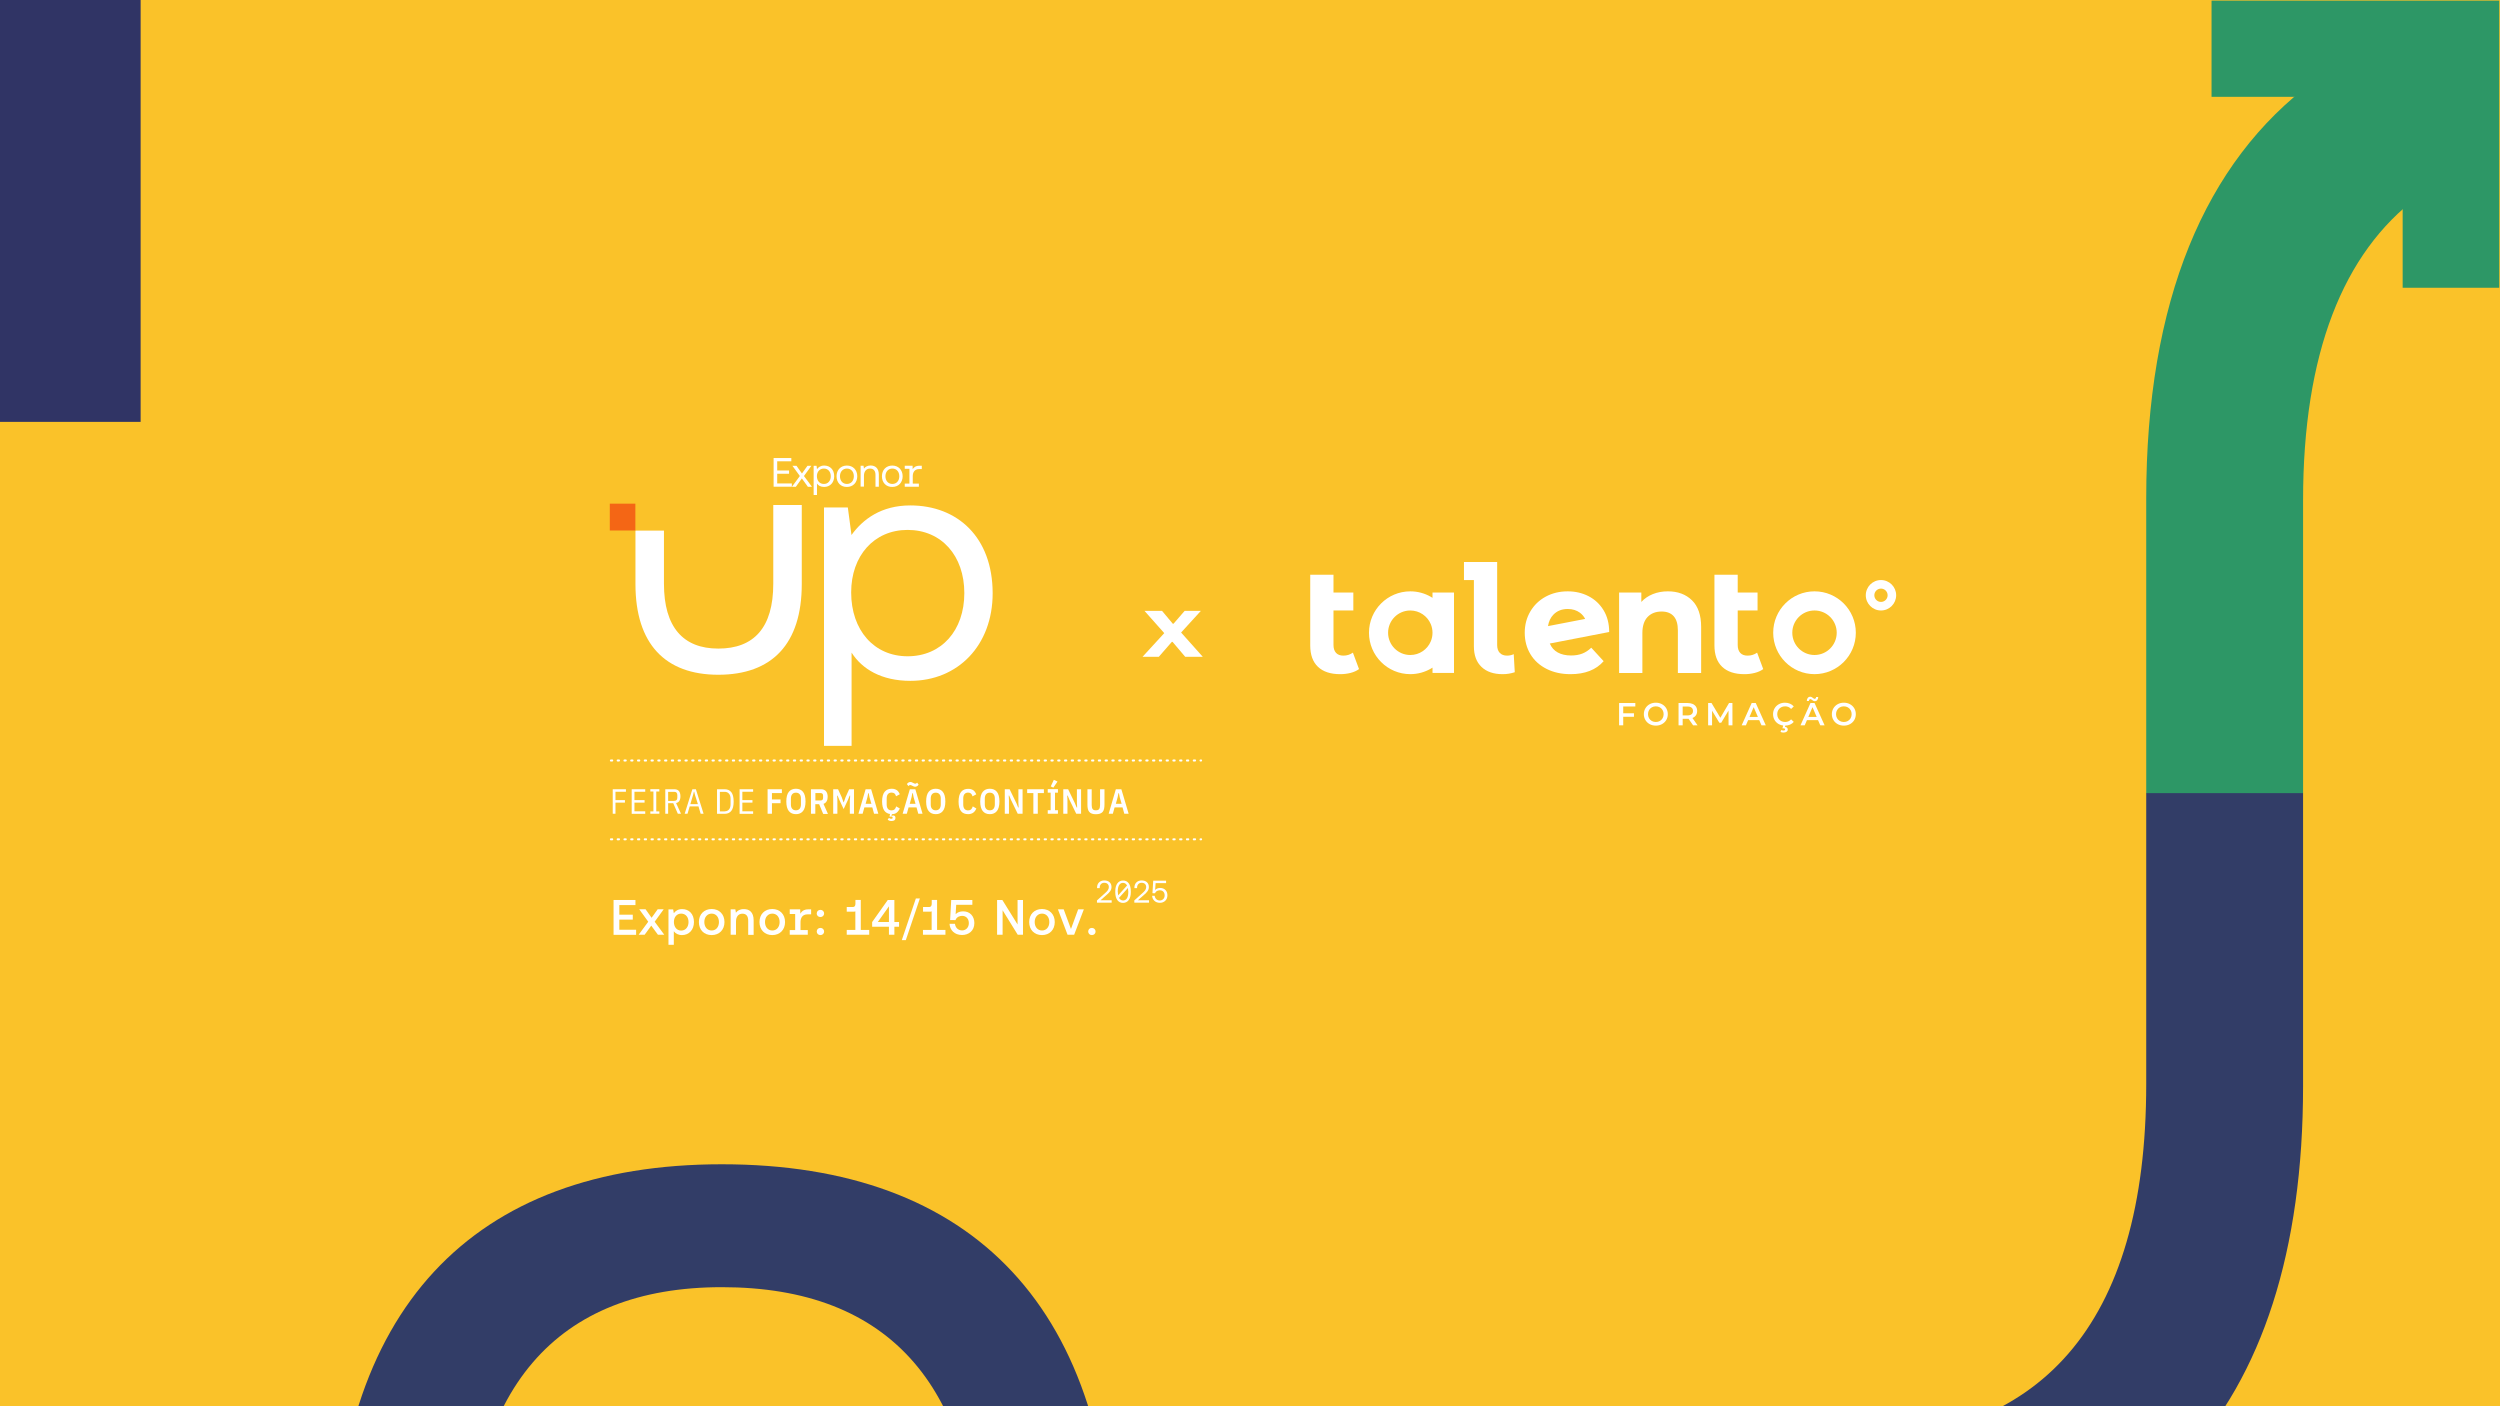 <svg xmlns="http://www.w3.org/2000/svg" xmlns:xlink="http://www.w3.org/1999/xlink" width="1920" zoomAndPan="magnify" viewBox="0 0 1440 810" height="1080" preserveAspectRatio="xMidYMid meet" version="1.0"><defs><g/><clipPath id="cf99dfd54d"><path d="M 1024.703 432 L 1327 432 L 1327 810 L 1024.703 810 Z M 1024.703 432 " clip-rule="nonzero"/></clipPath><clipPath id="cf0717c6f7"><path d="M 754.691 331 L 783 331 L 783 389 L 754.691 389 Z M 754.691 331 " clip-rule="nonzero"/></clipPath><clipPath id="f1d32962eb"><path d="M 1074 334 L 1092.191 334 L 1092.191 352 L 1074 352 Z M 1074 334 " clip-rule="nonzero"/></clipPath><clipPath id="e7a6871ba1"><path d="M 843 323.723 L 873 323.723 L 873 389 L 843 389 Z M 843 323.723 " clip-rule="nonzero"/></clipPath><clipPath id="1d437e3836"><path d="M 1021 404 L 1034 404 L 1034 421.973 L 1021 421.973 Z M 1021 404 " clip-rule="nonzero"/></clipPath><clipPath id="25ef93beea"><path d="M 142.488 632.691 L 690.738 632.691 L 690.738 810 L 142.488 810 Z M 142.488 632.691 " clip-rule="nonzero"/></clipPath><clipPath id="cbaecabdc8"><path d="M 49 38 L 500 38 L 500 178 L 49 178 Z M 49 38 " clip-rule="nonzero"/></clipPath><clipPath id="53a3ccd820"><rect x="0" width="549" y="0" height="178"/></clipPath><clipPath id="3e0166dc79"><path d="M 0 0 L 81 0 L 81 243 L 0 243 Z M 0 0 " clip-rule="nonzero"/></clipPath><clipPath id="79b88e7414"><rect x="0" width="81" y="0" height="243"/></clipPath><clipPath id="4c38842805"><rect x="0" width="37" y="0" height="43"/></clipPath></defs><rect x="-144" width="1728" fill="#ffffff" y="-81" height="972" fill-opacity="1"/><rect x="-144" width="1728" fill="#fac229" y="-81" height="972" fill-opacity="1"/><g clip-path="url(#cf99dfd54d)"><path fill="#323d67" d="M 1061.777 913.234 C 1232.125 913.234 1326.57 815.664 1326.57 625.582 L 1326.57 456.742 L 1236.223 456.742 L 1236.223 624.613 C 1236.223 763.801 1174.984 830.219 1061.777 830.219 C 950.617 830.219 889.379 762.723 889.379 624.613 L 889.379 432.051 L 799.027 432.051 L 799.027 625.582 C 799.027 815.664 893.473 913.234 1061.777 913.234 " fill-opacity="1" fill-rule="evenodd"/></g><path fill="#2d9766" d="M 1392.879 113.238 C 1349.535 145.586 1326.57 203.699 1326.57 288.227 L 1326.57 456.852 L 1236.223 456.852 L 1236.223 287.148 C 1236.223 173.727 1269.859 93.293 1332.719 46.824 L 1392.879 46.824 Z M 1392.879 113.238 " fill-opacity="1" fill-rule="evenodd"/><path fill="#2d9766" d="M 1273.852 0.355 L 1273.852 55.773 L 1383.93 55.773 L 1383.93 165.746 L 1439.562 165.746 L 1439.562 0.355 Z M 1273.852 0.355 " fill-opacity="1" fill-rule="nonzero"/><path fill="#ffffff" d="M 913.051 356.5 L 891.645 360.641 C 892.078 357.945 893.105 355.738 894.75 354.047 C 896.867 351.863 899.617 350.777 902.996 350.777 C 905.75 350.777 908.098 351.496 910.043 352.93 C 911.352 353.895 912.336 355.098 913.051 356.504 M 926.887 364.039 C 926.887 359.215 925.809 355.039 923.664 351.508 C 921.516 347.977 918.637 345.277 915.023 343.414 C 911.414 341.547 907.406 340.613 902.996 340.613 C 898.297 340.613 894.074 341.637 890.32 343.672 C 886.566 345.711 883.617 348.551 881.469 352.195 C 879.32 355.844 878.246 359.934 878.246 364.469 C 878.246 369.004 879.336 373.168 881.512 376.785 C 883.684 380.402 886.781 383.23 890.793 385.266 C 894.801 387.305 899.414 388.32 904.625 388.32 C 912.988 388.32 919.348 385.824 923.699 380.832 L 916.566 373.078 C 914.965 374.629 913.23 375.762 911.367 376.48 C 909.508 377.195 907.375 377.559 904.969 377.559 C 901.93 377.559 899.367 376.984 897.277 375.836 C 895.184 374.688 893.652 372.965 892.68 370.668 L 926.879 364.035 Z M 926.887 364.039 " fill-opacity="1" fill-rule="nonzero"/><path fill="#ffffff" d="M 974.578 345.777 C 978.098 349.223 979.859 354.336 979.859 361.105 L 979.859 387.629 L 966.457 387.629 L 966.457 363.172 C 966.457 359.5 965.656 356.758 964.051 354.949 C 962.445 353.141 960.125 352.238 957.09 352.238 C 953.711 352.238 951.02 353.285 949.012 355.379 C 947.008 357.477 946.008 360.594 946.008 364.727 L 946.008 387.629 L 932.602 387.629 L 932.602 341.301 L 945.406 341.301 L 945.406 346.727 C 947.18 344.773 949.383 343.266 952.023 342.203 C 954.656 341.141 957.551 340.609 960.699 340.609 C 966.43 340.609 971.055 342.332 974.578 345.777 " fill-opacity="1" fill-rule="nonzero"/><path fill="#ffffff" d="M 1015.617 385.395 C 1014.301 386.371 1012.684 387.102 1010.762 387.59 C 1008.844 388.078 1006.852 388.32 1004.789 388.32 C 999.234 388.32 994.965 386.918 991.988 384.102 C 989.008 381.289 987.516 377.156 987.516 371.699 L 987.516 331.051 L 1000.922 331.051 L 1000.922 341.305 L 1012.352 341.305 L 1012.352 351.641 L 1000.922 351.641 L 1000.922 371.531 C 1000.922 373.484 1001.406 374.992 1002.383 376.055 C 1003.355 377.113 1004.758 377.645 1006.594 377.645 C 1008.656 377.645 1010.488 377.074 1012.094 375.922 Z M 1015.617 385.395 " fill-opacity="1" fill-rule="nonzero"/><g clip-path="url(#cf0717c6f7)"><path fill="#ffffff" d="M 782.793 385.391 C 781.469 386.367 779.848 387.102 777.934 387.594 C 776.008 388.078 774.02 388.32 771.965 388.32 C 766.406 388.32 762.141 386.918 759.156 384.098 C 756.18 381.293 754.691 377.16 754.691 371.699 L 754.691 331.051 L 768.09 331.051 L 768.09 341.301 L 779.52 341.301 L 779.52 351.641 L 768.09 351.641 L 768.09 371.523 C 768.09 373.473 768.582 374.988 769.559 376.051 C 770.531 377.113 771.934 377.641 773.77 377.641 C 775.824 377.641 777.664 377.07 779.27 375.918 L 782.793 385.387 Z M 782.793 385.391 " fill-opacity="1" fill-rule="nonzero"/></g><path fill="#ffffff" d="M 812.336 377.285 C 805.27 377.285 799.539 371.539 799.539 364.457 C 799.539 357.375 805.266 351.641 812.336 351.641 C 817.629 351.641 822.156 354.863 824.105 359.445 C 824.762 360.992 825.121 362.68 825.121 364.453 C 825.121 366.23 824.762 367.93 824.105 369.477 C 822.156 374.059 817.629 377.281 812.336 377.281 M 825.121 341.301 L 825.121 344.359 C 824.785 344.145 824.453 343.934 824.105 343.734 C 820.637 341.742 816.613 340.613 812.336 340.613 C 799.188 340.613 788.535 351.289 788.535 364.453 C 788.535 377.621 799.188 388.309 812.336 388.309 C 816.613 388.309 820.637 387.172 824.105 385.172 C 824.453 384.977 824.785 384.762 825.121 384.551 L 825.133 387.625 L 837.504 387.625 L 837.504 341.301 Z M 825.121 341.301 " fill-opacity="1" fill-rule="nonzero"/><g clip-path="url(#f1d32962eb)"><path fill="#ffffff" d="M 1087.273 342.871 C 1087.273 344.988 1085.555 346.707 1083.445 346.707 C 1081.336 346.707 1079.617 344.988 1079.617 342.871 C 1079.617 340.758 1081.332 339.035 1083.445 339.035 C 1085.555 339.035 1087.273 340.758 1087.273 342.871 M 1083.445 334.102 C 1078.621 334.102 1074.695 338.035 1074.695 342.871 C 1074.695 347.707 1078.621 351.641 1083.445 351.641 C 1088.27 351.641 1092.191 347.707 1092.191 342.871 C 1092.191 338.035 1088.27 334.102 1083.445 334.102 " fill-opacity="1" fill-rule="nonzero"/></g><g clip-path="url(#e7a6871ba1)"><path fill="#ffffff" d="M 872.508 387.203 L 871.906 376.785 C 871.5 377.012 870.945 377.215 870.23 377.387 C 869.512 377.559 868.812 377.645 868.125 377.645 C 866.289 377.645 864.871 377.117 863.871 376.055 C 862.867 374.992 862.363 373.484 862.363 371.531 L 862.363 323.73 L 843.246 323.73 L 843.246 334.102 L 848.961 334.102 L 848.961 372.301 C 848.961 377.41 850.422 381.359 853.344 384.145 C 856.266 386.93 860.332 388.32 865.547 388.32 C 867.953 388.32 870.273 387.945 872.508 387.199 " fill-opacity="1" fill-rule="nonzero"/></g><path fill="#ffffff" d="M 1045.164 377.277 C 1038.098 377.277 1032.363 371.535 1032.363 364.453 C 1032.363 357.367 1038.094 351.637 1045.164 351.637 C 1052.23 351.637 1057.949 357.383 1057.949 364.453 C 1057.949 371.523 1052.227 377.277 1045.164 377.277 M 1045.164 340.609 C 1032.016 340.609 1021.363 351.289 1021.363 364.453 C 1021.363 377.617 1032.016 388.309 1045.164 388.309 C 1058.309 388.309 1068.953 377.629 1068.953 364.453 C 1068.953 351.277 1058.297 340.609 1045.164 340.609 " fill-opacity="1" fill-rule="nonzero"/><path fill="#ffffff" d="M 934.977 406.941 L 934.977 410.848 L 941.164 410.848 L 941.164 412.863 L 934.977 412.863 L 934.977 417.781 L 932.602 417.781 L 932.602 404.941 L 941.949 404.941 L 941.949 406.941 Z M 934.977 406.941 " fill-opacity="1" fill-rule="nonzero"/><path fill="#ffffff" d="M 956.062 415.293 C 956.746 414.906 957.281 414.371 957.672 413.68 C 958.062 412.992 958.258 412.215 958.258 411.359 C 958.258 410.508 958.062 409.734 957.672 409.039 C 957.281 408.352 956.742 407.812 956.062 407.43 C 955.379 407.043 954.609 406.852 953.754 406.852 C 952.902 406.852 952.133 407.043 951.449 407.43 C 950.77 407.812 950.23 408.352 949.84 409.039 C 949.449 409.73 949.254 410.508 949.254 411.359 C 949.254 412.215 949.449 412.992 949.84 413.68 C 950.23 414.371 950.77 414.91 951.449 415.293 C 952.133 415.68 952.902 415.871 953.754 415.871 C 954.609 415.871 955.379 415.68 956.062 415.293 M 950.223 417.109 C 949.176 416.539 948.352 415.754 947.754 414.742 C 947.156 413.734 946.855 412.605 946.855 411.359 C 946.855 410.113 947.156 408.984 947.754 407.973 C 948.352 406.969 949.176 406.176 950.223 405.609 C 951.27 405.039 952.449 404.754 953.754 404.754 C 955.059 404.754 956.238 405.039 957.285 405.609 C 958.336 406.176 959.156 406.965 959.758 407.965 C 960.352 408.969 960.652 410.102 960.652 411.359 C 960.652 412.617 960.352 413.75 959.758 414.754 C 959.156 415.754 958.336 416.539 957.285 417.109 C 956.238 417.676 955.062 417.961 953.754 417.961 C 952.445 417.961 951.27 417.676 950.223 417.109 " fill-opacity="1" fill-rule="nonzero"/><path fill="#ffffff" d="M 974.359 407.617 C 973.82 407.18 973.035 406.957 972 406.957 L 969.219 406.957 L 969.219 412.074 L 972 412.074 C 973.035 412.074 973.82 411.852 974.359 411.406 C 974.898 410.957 975.164 410.324 975.164 409.508 C 975.164 408.688 974.898 408.059 974.359 407.617 M 975.219 417.781 L 972.602 414.02 C 972.492 414.035 972.328 414.039 972.109 414.039 L 969.219 414.039 L 969.219 417.781 L 966.84 417.781 L 966.84 404.941 L 972.105 404.941 C 973.219 404.941 974.184 405.125 975.008 405.492 C 975.832 405.859 976.461 406.387 976.902 407.07 C 977.34 407.758 977.562 408.57 977.562 409.508 C 977.562 410.449 977.324 411.305 976.855 412.004 C 976.387 412.699 975.715 413.219 974.832 413.562 L 977.781 417.781 Z M 975.219 417.781 " fill-opacity="1" fill-rule="nonzero"/><path fill="#ffffff" d="M 995.645 417.781 L 995.625 409.27 L 991.414 416.312 L 990.355 416.312 L 986.145 409.379 L 986.145 417.781 L 983.879 417.781 L 983.879 404.941 L 985.836 404.941 L 990.922 413.453 L 995.918 404.941 L 997.875 404.941 L 997.895 417.781 Z M 995.645 417.781 " fill-opacity="1" fill-rule="nonzero"/><path fill="#ffffff" d="M 1012.535 412.938 L 1010.117 407.324 L 1007.719 412.938 Z M 1013.32 414.809 L 1006.918 414.809 L 1005.652 417.777 L 1003.203 417.777 L 1008.965 404.938 L 1011.309 404.938 L 1017.09 417.777 L 1014.602 417.777 Z M 1013.32 414.809 " fill-opacity="1" fill-rule="nonzero"/><g clip-path="url(#1d437e3836)"><path fill="#ffffff" d="M 1025.582 421.578 L 1026.004 420.492 C 1026.383 420.688 1026.797 420.785 1027.246 420.785 C 1027.895 420.785 1028.215 420.566 1028.215 420.125 C 1028.215 419.945 1028.137 419.797 1027.98 419.688 C 1027.816 419.578 1027.574 419.52 1027.246 419.52 L 1026.68 419.52 L 1027.172 417.652 L 1028.418 417.652 L 1028.16 418.68 C 1028.688 418.738 1029.082 418.906 1029.352 419.184 C 1029.621 419.457 1029.754 419.805 1029.754 420.219 C 1029.754 420.746 1029.527 421.164 1029.074 421.484 C 1028.625 421.801 1028.02 421.961 1027.266 421.961 C 1026.605 421.961 1026.047 421.832 1025.582 421.578 M 1024.617 417.113 C 1023.578 416.543 1022.758 415.758 1022.168 414.754 C 1021.574 413.754 1021.281 412.621 1021.281 411.359 C 1021.281 410.102 1021.578 408.973 1022.176 407.969 C 1022.773 406.969 1023.594 406.18 1024.637 405.613 C 1025.68 405.043 1026.848 404.758 1028.145 404.758 C 1029.191 404.758 1030.148 404.941 1031.016 405.309 C 1031.883 405.672 1032.613 406.207 1033.211 406.902 L 1031.676 408.352 C 1030.75 407.348 1029.609 406.848 1028.254 406.848 C 1027.375 406.848 1026.586 407.035 1025.895 407.422 C 1025.199 407.809 1024.656 408.344 1024.266 409.027 C 1023.875 409.715 1023.68 410.488 1023.68 411.355 C 1023.68 412.223 1023.875 413.004 1024.266 413.688 C 1024.656 414.371 1025.199 414.906 1025.895 415.289 C 1026.586 415.676 1027.375 415.867 1028.254 415.867 C 1029.609 415.867 1030.75 415.359 1031.676 414.344 L 1033.211 415.812 C 1032.613 416.512 1031.879 417.043 1031.008 417.41 C 1030.133 417.777 1029.176 417.957 1028.125 417.957 C 1026.828 417.957 1025.66 417.676 1024.617 417.105 " fill-opacity="1" fill-rule="nonzero"/></g><path fill="#ffffff" d="M 1046.406 412.938 L 1043.988 407.324 L 1041.59 412.938 Z M 1044.531 403.711 C 1044.305 403.59 1044.027 403.406 1043.699 403.16 C 1043.504 403 1043.344 402.883 1043.211 402.801 C 1043.086 402.723 1042.961 402.684 1042.836 402.684 C 1042.582 402.684 1042.371 402.781 1042.207 402.977 C 1042.043 403.172 1041.953 403.441 1041.941 403.781 L 1040.715 403.781 C 1040.727 403.035 1040.914 402.441 1041.273 401.996 C 1041.633 401.551 1042.105 401.324 1042.691 401.324 C 1042.996 401.324 1043.262 401.387 1043.488 401.508 C 1043.715 401.633 1043.992 401.816 1044.32 402.059 C 1044.516 402.215 1044.68 402.336 1044.809 402.418 C 1044.938 402.496 1045.062 402.535 1045.184 402.535 C 1045.441 402.535 1045.652 402.441 1045.816 402.258 C 1045.98 402.074 1046.07 401.82 1046.082 401.488 L 1047.309 401.488 C 1047.281 402.211 1047.098 402.789 1046.742 403.23 C 1046.387 403.672 1045.918 403.895 1045.332 403.895 C 1045.027 403.895 1044.762 403.832 1044.535 403.707 M 1047.195 414.805 L 1040.793 414.805 L 1039.527 417.777 L 1037.078 417.777 L 1042.84 404.938 L 1045.184 404.938 L 1050.965 417.777 L 1048.477 417.777 Z M 1047.195 414.805 " fill-opacity="1" fill-rule="nonzero"/><path fill="#ffffff" d="M 1064.359 415.293 C 1065.043 414.906 1065.578 414.371 1065.969 413.68 C 1066.355 412.992 1066.551 412.215 1066.551 411.359 C 1066.551 410.508 1066.355 409.734 1065.969 409.039 C 1065.578 408.352 1065.039 407.812 1064.359 407.43 C 1063.676 407.043 1062.906 406.852 1062.051 406.852 C 1061.199 406.852 1060.43 407.043 1059.746 407.43 C 1059.066 407.812 1058.527 408.352 1058.137 409.039 C 1057.746 409.73 1057.551 410.508 1057.551 411.359 C 1057.551 412.215 1057.746 412.992 1058.137 413.68 C 1058.527 414.371 1059.066 414.91 1059.746 415.293 C 1060.43 415.68 1061.199 415.871 1062.051 415.871 C 1062.906 415.871 1063.676 415.68 1064.359 415.293 M 1058.52 417.109 C 1057.473 416.539 1056.648 415.754 1056.051 414.742 C 1055.453 413.734 1055.152 412.605 1055.152 411.359 C 1055.152 410.113 1055.453 408.984 1056.051 407.973 C 1056.648 406.969 1057.473 406.176 1058.52 405.609 C 1059.566 405.039 1060.746 404.754 1062.051 404.754 C 1063.355 404.754 1064.535 405.039 1065.582 405.609 C 1066.633 406.176 1067.453 406.965 1068.055 407.965 C 1068.648 408.969 1068.949 410.102 1068.949 411.359 C 1068.949 412.617 1068.648 413.75 1068.055 414.754 C 1067.453 415.754 1066.633 416.539 1065.582 417.109 C 1064.535 417.676 1063.359 417.961 1062.051 417.961 C 1060.742 417.961 1059.566 417.676 1058.52 417.109 " fill-opacity="1" fill-rule="nonzero"/><path fill="#ffffff" d="M 352.93 468.711 L 352.93 454.605 L 360.535 454.605 L 360.535 456.051 L 354.516 456.051 L 354.516 460.863 L 359.957 460.863 L 359.957 462.309 L 354.516 462.309 L 354.516 468.711 Z M 352.93 468.711 " fill-opacity="1" fill-rule="nonzero"/><path fill="#ffffff" d="M 363.855 468.711 L 363.855 454.605 L 371.656 454.605 L 371.656 456.051 L 365.445 456.051 L 365.445 460.863 L 371.27 460.863 L 371.27 462.309 L 365.445 462.309 L 365.445 467.316 L 371.656 467.316 L 371.656 468.762 L 363.855 468.762 Z M 363.855 468.711 " fill-opacity="1" fill-rule="nonzero"/><path fill="#ffffff" d="M 374.59 468.711 L 374.59 467.363 L 376.371 467.363 L 376.371 455.906 L 374.59 455.906 L 374.59 454.559 L 379.789 454.559 L 379.789 455.906 L 378.008 455.906 L 378.008 467.363 L 379.789 467.363 L 379.789 468.711 Z M 374.59 468.711 " fill-opacity="1" fill-rule="nonzero"/><path fill="#ffffff" d="M 384.844 468.711 L 383.207 468.711 L 383.207 454.605 L 388.406 454.605 C 390.719 454.605 391.922 455.953 391.922 458.652 C 391.922 460.914 391.102 462.215 389.418 462.551 L 392.258 468.711 L 390.43 468.711 L 387.781 462.645 L 384.844 462.645 Z M 388.359 461.297 C 389.562 461.297 390.141 460.672 390.141 459.371 L 390.141 458.023 C 390.141 456.727 389.562 456.098 388.359 456.098 L 384.844 456.098 L 384.844 461.348 L 388.359 461.348 Z M 388.359 461.297 " fill-opacity="1" fill-rule="nonzero"/><path fill="#ffffff" d="M 403.57 468.711 L 402.32 464.477 L 397.266 464.477 L 396.012 468.711 L 394.375 468.711 L 398.805 454.605 L 400.828 454.605 L 405.258 468.711 Z M 400.297 457.832 L 399.863 456.051 L 399.672 456.051 L 399.238 457.832 L 397.648 463.176 L 401.984 463.176 Z M 400.297 457.832 " fill-opacity="1" fill-rule="nonzero"/><path fill="#ffffff" d="M 413.008 454.605 L 417.438 454.605 C 419.074 454.605 420.324 455.184 421.238 456.293 C 422.105 457.398 422.586 459.227 422.586 461.684 C 422.586 464.137 422.152 465.918 421.238 467.074 C 420.371 468.184 419.074 468.762 417.438 468.762 L 413.008 468.762 Z M 417.438 467.316 C 418.445 467.316 419.266 466.98 419.891 466.258 C 420.516 465.535 420.805 464.57 420.805 463.273 L 420.805 460.145 C 420.805 458.844 420.516 457.832 419.891 457.16 C 419.266 456.438 418.445 456.098 417.438 456.098 L 414.645 456.098 L 414.645 467.363 L 417.438 467.363 Z M 417.438 467.316 " fill-opacity="1" fill-rule="nonzero"/><path fill="#ffffff" d="M 426.004 468.711 L 426.004 454.605 L 433.805 454.605 L 433.805 456.051 L 427.594 456.051 L 427.594 460.863 L 433.418 460.863 L 433.418 462.309 L 427.594 462.309 L 427.594 467.316 L 433.805 467.316 L 433.805 468.762 L 426.004 468.762 Z M 426.004 468.711 " fill-opacity="1" fill-rule="nonzero"/><path fill="#ffffff" d="M 442.133 468.711 L 442.133 454.605 L 450.363 454.605 L 450.363 456.82 L 444.637 456.82 L 444.637 460.48 L 449.594 460.48 L 449.594 462.645 L 444.637 462.645 L 444.637 468.711 Z M 442.133 468.711 " fill-opacity="1" fill-rule="nonzero"/><path fill="#ffffff" d="M 458.449 468.953 C 457.586 468.953 456.812 468.809 456.141 468.52 C 455.465 468.23 454.887 467.797 454.406 467.219 C 453.926 466.641 453.539 465.871 453.301 464.957 C 453.059 464.043 452.914 462.934 452.914 461.637 C 452.914 460.336 453.059 459.227 453.301 458.312 C 453.539 457.398 453.926 456.629 454.406 456.051 C 454.887 455.473 455.465 455.039 456.141 454.75 C 456.812 454.461 457.586 454.316 458.449 454.316 C 459.316 454.316 460.086 454.461 460.762 454.75 C 461.434 455.039 462.012 455.473 462.496 456.051 C 462.977 456.629 463.359 457.398 463.602 458.312 C 463.844 459.227 463.988 460.336 463.988 461.637 C 463.988 462.934 463.844 464.043 463.602 464.957 C 463.359 465.871 462.977 466.641 462.496 467.219 C 462.012 467.797 461.434 468.23 460.762 468.52 C 460.039 468.855 459.316 468.953 458.449 468.953 Z M 458.449 466.738 C 459.367 466.738 460.086 466.449 460.57 465.871 C 461.051 465.293 461.34 464.477 461.34 463.418 L 461.34 459.902 C 461.34 458.844 461.098 458.023 460.57 457.445 C 460.086 456.871 459.367 456.582 458.449 456.582 C 457.535 456.582 456.812 456.871 456.332 457.445 C 455.852 458.023 455.562 458.844 455.562 459.902 L 455.562 463.418 C 455.562 464.477 455.805 465.293 456.332 465.871 C 456.812 466.449 457.535 466.738 458.449 466.738 Z M 458.449 466.738 " fill-opacity="1" fill-rule="nonzero"/><path fill="#ffffff" d="M 469.668 468.711 L 467.117 468.711 L 467.117 454.605 L 472.941 454.605 C 474.191 454.605 475.105 454.992 475.781 455.762 C 476.406 456.531 476.742 457.59 476.742 458.938 C 476.742 460 476.551 460.863 476.117 461.586 C 475.734 462.262 475.105 462.742 474.336 463.031 L 476.887 468.809 L 474.145 468.809 L 471.832 463.223 L 469.621 463.223 L 469.621 468.711 Z M 472.699 461.059 C 473.133 461.059 473.469 460.961 473.711 460.719 C 473.953 460.48 474.098 460.094 474.098 459.566 L 474.098 458.312 C 474.098 457.785 473.953 457.398 473.711 457.16 C 473.469 456.918 473.133 456.82 472.699 456.82 L 469.668 456.82 L 469.668 461.059 Z M 472.699 461.059 " fill-opacity="1" fill-rule="nonzero"/><path fill="#ffffff" d="M 489.551 460.672 L 489.695 458.266 L 489.406 458.266 L 488.488 460.574 L 485.938 466.016 L 483.387 460.574 L 482.473 458.312 L 482.184 458.312 L 482.328 460.672 L 482.328 468.711 L 479.922 468.711 L 479.922 454.605 L 482.715 454.605 L 484.832 459.18 L 485.844 462.07 L 486.035 462.07 L 487.047 459.18 L 489.117 454.605 L 491.906 454.605 L 491.906 468.711 L 489.5 468.711 L 489.5 460.672 Z M 489.551 460.672 " fill-opacity="1" fill-rule="nonzero"/><path fill="#ffffff" d="M 503.461 468.711 L 502.449 465.055 L 497.879 465.055 L 496.867 468.711 L 494.461 468.711 L 498.598 454.605 L 501.777 454.605 L 505.918 468.711 Z M 500.812 459.133 L 500.379 456.871 L 500.09 456.871 L 499.66 459.133 L 498.598 462.984 L 501.922 462.984 Z M 500.812 459.133 " fill-opacity="1" fill-rule="nonzero"/><path fill="#ffffff" d="M 513.523 456.531 C 512.656 456.531 511.934 456.82 511.453 457.398 C 510.973 457.977 510.73 458.797 510.73 459.902 L 510.73 463.418 C 510.73 464.477 510.973 465.344 511.453 465.918 C 511.934 466.496 512.656 466.785 513.523 466.785 C 514.246 466.785 514.824 466.594 515.207 466.258 C 515.641 465.871 515.977 465.293 516.219 464.477 L 518.289 465.68 C 517.809 466.738 517.23 467.508 516.508 468.086 C 515.785 468.664 514.871 468.953 513.715 468.953 L 513.523 470.109 L 513.715 470.109 C 513.762 470.012 513.859 469.914 513.957 469.82 C 514.102 469.723 514.246 469.723 514.484 469.723 C 515.352 469.723 515.785 470.203 515.785 471.117 C 515.785 472.324 515.016 472.898 513.477 472.898 C 512.465 472.898 511.742 472.609 511.309 472.035 L 512.078 471.07 C 512.223 471.215 512.367 471.359 512.559 471.457 C 512.754 471.551 512.992 471.602 513.332 471.602 C 513.617 471.602 513.859 471.551 513.957 471.457 C 514.102 471.359 514.148 471.215 514.148 470.973 C 514.148 470.734 514.102 470.59 513.957 470.492 C 513.812 470.398 513.617 470.348 513.332 470.348 L 512.367 470.348 L 512.656 468.855 C 511.934 468.762 511.309 468.566 510.777 468.23 C 510.199 467.895 509.719 467.461 509.336 466.883 C 508.949 466.305 508.613 465.582 508.422 464.715 C 508.227 463.852 508.082 462.84 508.082 461.684 C 508.082 460.383 508.227 459.277 508.469 458.312 C 508.707 457.398 509.094 456.629 509.574 456.051 C 510.059 455.473 510.633 455.039 511.309 454.75 C 511.98 454.461 512.754 454.316 513.57 454.316 C 514.195 454.316 514.727 454.367 515.207 454.512 C 515.688 454.656 516.121 454.848 516.508 455.09 C 516.891 455.328 517.23 455.664 517.52 456.098 C 517.809 456.484 518.047 456.965 518.289 457.496 L 516.121 458.652 C 515.93 457.879 515.594 457.352 515.207 457.016 C 514.824 456.727 514.246 456.531 513.523 456.531 Z M 513.523 456.531 " fill-opacity="1" fill-rule="nonzero"/><path fill="#ffffff" d="M 528.926 468.711 L 527.918 465.055 L 523.344 465.055 L 522.332 468.711 L 519.926 468.711 L 524.066 454.605 L 527.242 454.605 L 531.383 468.711 Z M 527.145 453.164 C 526.906 453.164 526.664 453.113 526.473 453.066 C 526.281 453.02 525.992 452.875 525.652 452.68 C 525.316 452.488 525.027 452.344 524.836 452.297 C 524.645 452.199 524.449 452.199 524.305 452.199 C 524.066 452.199 523.871 452.246 523.727 452.344 C 523.582 452.441 523.441 452.586 523.246 452.777 L 522.379 451.621 C 522.621 451.238 522.91 450.949 523.246 450.754 C 523.582 450.562 523.969 450.418 524.355 450.418 C 524.594 450.418 524.836 450.469 525.027 450.516 C 525.223 450.562 525.508 450.707 525.848 450.898 C 526.184 451.094 526.473 451.238 526.664 451.285 C 526.859 451.383 527.051 451.383 527.195 451.383 C 527.434 451.383 527.629 451.332 527.773 451.238 C 527.918 451.141 528.062 450.996 528.254 450.805 L 529.121 451.961 C 528.879 452.344 528.59 452.633 528.254 452.824 C 527.867 453.066 527.531 453.164 527.145 453.164 Z M 526.23 459.133 L 525.797 456.871 L 525.508 456.871 L 525.078 459.133 L 524.016 462.984 L 527.34 462.984 Z M 526.23 459.133 " fill-opacity="1" fill-rule="nonzero"/><path fill="#ffffff" d="M 538.988 468.953 C 538.121 468.953 537.352 468.809 536.68 468.52 C 536.004 468.23 535.426 467.797 534.945 467.219 C 534.465 466.641 534.078 465.871 533.836 464.957 C 533.598 464.043 533.453 462.934 533.453 461.637 C 533.453 460.336 533.598 459.227 533.836 458.312 C 534.078 457.398 534.465 456.629 534.945 456.051 C 535.426 455.473 536.004 455.039 536.68 454.75 C 537.352 454.461 538.121 454.316 538.988 454.316 C 539.855 454.316 540.625 454.461 541.301 454.75 C 541.973 455.039 542.551 455.473 543.031 456.051 C 543.516 456.629 543.898 457.398 544.141 458.312 C 544.379 459.227 544.523 460.336 544.523 461.637 C 544.523 462.934 544.379 464.043 544.141 464.957 C 543.898 465.871 543.516 466.641 543.031 467.219 C 542.551 467.797 541.973 468.23 541.301 468.52 C 540.625 468.855 539.855 468.953 538.988 468.953 Z M 538.988 466.738 C 539.902 466.738 540.625 466.449 541.105 465.871 C 541.59 465.293 541.879 464.477 541.879 463.418 L 541.879 459.902 C 541.879 458.844 541.637 458.023 541.105 457.445 C 540.625 456.871 539.902 456.582 538.988 456.582 C 538.074 456.582 537.352 456.871 536.871 457.445 C 536.391 458.023 536.102 458.844 536.102 459.902 L 536.102 463.418 C 536.102 464.477 536.34 465.293 536.871 465.871 C 537.352 466.449 538.074 466.738 538.988 466.738 Z M 538.988 466.738 " fill-opacity="1" fill-rule="nonzero"/><path fill="#ffffff" d="M 557.617 468.953 C 556.801 468.953 556.031 468.809 555.355 468.566 C 554.684 468.328 554.105 467.895 553.625 467.316 C 553.141 466.738 552.758 465.969 552.516 465.055 C 552.273 464.137 552.133 463.031 552.133 461.73 C 552.133 460.434 552.273 459.324 552.516 458.363 C 552.758 457.445 553.141 456.676 553.625 456.098 C 554.105 455.523 554.684 455.09 555.355 454.801 C 556.031 454.512 556.801 454.367 557.617 454.367 C 558.246 454.367 558.773 454.414 559.254 454.559 C 559.738 454.703 560.172 454.895 560.555 455.137 C 560.941 455.379 561.277 455.715 561.566 456.148 C 561.855 456.531 562.098 457.016 562.336 457.543 L 560.172 458.699 C 559.977 457.93 559.641 457.398 559.254 457.062 C 558.871 456.727 558.293 456.531 557.617 456.531 C 556.754 456.531 556.031 456.82 555.547 457.398 C 555.066 457.977 554.828 458.797 554.828 459.902 L 554.828 463.418 C 554.828 464.477 555.066 465.344 555.547 465.918 C 556.031 466.496 556.754 466.785 557.617 466.785 C 558.34 466.785 558.918 466.594 559.305 466.258 C 559.738 465.871 560.074 465.293 560.316 464.477 L 562.383 465.68 C 562.145 466.207 561.902 466.691 561.613 467.074 C 561.324 467.461 560.988 467.797 560.602 468.086 C 560.219 468.375 559.785 468.566 559.305 468.711 C 558.824 468.906 558.246 468.953 557.617 468.953 Z M 557.617 468.953 " fill-opacity="1" fill-rule="nonzero"/><path fill="#ffffff" d="M 570.137 468.953 C 569.27 468.953 568.5 468.809 567.824 468.52 C 567.152 468.23 566.574 467.797 566.09 467.219 C 565.609 466.641 565.227 465.871 564.984 464.957 C 564.742 464.043 564.598 462.934 564.598 461.637 C 564.598 460.336 564.742 459.227 564.984 458.312 C 565.227 457.398 565.609 456.629 566.09 456.051 C 566.574 455.473 567.152 455.039 567.824 454.75 C 568.5 454.461 569.27 454.316 570.137 454.316 C 571 454.316 571.773 454.461 572.445 454.75 C 573.121 455.039 573.699 455.473 574.18 456.051 C 574.66 456.629 575.047 457.398 575.285 458.312 C 575.527 459.227 575.672 460.336 575.672 461.637 C 575.672 462.934 575.527 464.043 575.285 464.957 C 575.047 465.871 574.66 466.641 574.18 467.219 C 573.699 467.797 573.121 468.23 572.445 468.52 C 571.773 468.855 571 468.953 570.137 468.953 Z M 570.137 466.738 C 571.051 466.738 571.773 466.449 572.254 465.871 C 572.734 465.293 573.023 464.477 573.023 463.418 L 573.023 459.902 C 573.023 458.844 572.781 458.023 572.254 457.445 C 571.773 456.871 571.051 456.582 570.137 456.582 C 569.219 456.582 568.5 456.871 568.016 457.445 C 567.535 458.023 567.246 458.844 567.246 459.902 L 567.246 463.418 C 567.246 464.477 567.488 465.293 568.016 465.871 C 568.5 466.449 569.219 466.738 570.137 466.738 Z M 570.137 466.738 " fill-opacity="1" fill-rule="nonzero"/><path fill="#ffffff" d="M 582.316 460.719 L 581.305 458.266 L 581.016 458.266 L 581.16 460.816 L 581.16 468.711 L 578.754 468.711 L 578.754 454.605 L 581.543 454.605 L 585.445 462.645 L 586.453 465.102 L 586.742 465.102 L 586.598 462.551 L 586.598 454.605 L 589.008 454.605 L 589.008 468.711 L 586.215 468.711 Z M 582.316 460.719 " fill-opacity="1" fill-rule="nonzero"/><path fill="#ffffff" d="M 597.766 456.82 L 597.766 468.711 L 595.215 468.711 L 595.215 456.82 L 591.652 456.82 L 591.652 454.605 L 601.281 454.605 L 601.281 456.82 Z M 597.766 456.82 " fill-opacity="1" fill-rule="nonzero"/><path fill="#ffffff" d="M 603.496 468.711 L 603.496 466.691 L 605.18 466.691 L 605.18 456.582 L 603.496 456.582 L 603.496 454.559 L 609.367 454.559 L 609.367 456.582 L 607.684 456.582 L 607.684 466.691 L 609.367 466.691 L 609.367 468.711 Z M 606.723 453.691 L 605.23 452.969 L 607.012 449.168 L 609.129 450.18 Z M 606.723 453.691 " fill-opacity="1" fill-rule="nonzero"/><path fill="#ffffff" d="M 616.012 460.719 L 615 458.266 L 614.711 458.266 L 614.855 460.816 L 614.855 468.711 L 612.449 468.711 L 612.449 454.605 L 615.242 454.605 L 619.141 462.645 L 620.152 465.102 L 620.441 465.102 L 620.297 462.551 L 620.297 454.605 L 622.703 454.605 L 622.703 468.711 L 619.91 468.711 Z M 616.012 460.719 " fill-opacity="1" fill-rule="nonzero"/><path fill="#ffffff" d="M 628.816 454.605 L 628.816 463.754 C 628.816 464.812 629.012 465.535 629.348 466.016 C 629.684 466.496 630.309 466.738 631.223 466.738 C 632.141 466.738 632.766 466.496 633.102 466.016 C 633.438 465.535 633.633 464.766 633.633 463.754 L 633.633 454.605 L 636.184 454.605 L 636.184 463.418 C 636.184 464.379 636.086 465.246 635.941 465.918 C 635.75 466.641 635.508 467.219 635.125 467.652 C 634.738 468.086 634.211 468.422 633.582 468.664 C 632.957 468.855 632.188 469 631.273 469 C 630.359 469 629.586 468.906 628.961 468.664 C 628.336 468.473 627.805 468.133 627.422 467.652 C 627.035 467.219 626.746 466.641 626.602 465.918 C 626.41 465.199 626.363 464.379 626.363 463.418 L 626.363 454.605 Z M 628.816 454.605 " fill-opacity="1" fill-rule="nonzero"/><path fill="#ffffff" d="M 647.594 468.711 L 646.582 465.055 L 642.008 465.055 L 640.996 468.711 L 638.59 468.711 L 642.73 454.605 L 645.906 454.605 L 650.094 468.711 Z M 644.945 459.133 L 644.512 456.871 L 644.223 456.871 L 643.789 459.133 L 642.73 462.984 L 646.051 462.984 Z M 644.945 459.133 " fill-opacity="1" fill-rule="nonzero"/><path fill="#ffffff" d="M 691.93 438.625 L 691.398 438.625 C 691.109 438.625 690.918 438.383 690.918 438.047 C 690.918 437.711 691.16 437.469 691.398 437.469 L 691.93 437.469 C 692.219 437.469 692.41 437.711 692.41 438.047 C 692.41 438.383 692.168 438.625 691.93 438.625 Z M 688.461 438.625 L 687.5 438.625 C 687.211 438.625 687.02 438.383 687.02 438.047 C 687.02 437.711 687.258 437.469 687.5 437.469 L 688.461 437.469 C 688.75 437.469 688.945 437.711 688.945 438.047 C 688.945 438.383 688.703 438.625 688.461 438.625 Z M 684.516 438.625 L 683.551 438.625 C 683.262 438.625 683.07 438.383 683.07 438.047 C 683.07 437.711 683.312 437.469 683.551 437.469 L 684.516 437.469 C 684.805 437.469 684.996 437.711 684.996 438.047 C 685.043 438.383 684.805 438.625 684.516 438.625 Z M 680.617 438.625 L 679.652 438.625 C 679.363 438.625 679.172 438.383 679.172 438.047 C 679.172 437.711 679.414 437.469 679.652 437.469 L 680.617 437.469 C 680.906 437.469 681.098 437.711 681.098 438.047 C 681.145 438.383 680.906 438.625 680.617 438.625 Z M 676.715 438.625 L 675.754 438.625 C 675.465 438.625 675.273 438.383 675.273 438.047 C 675.273 437.711 675.512 437.469 675.754 437.469 L 676.715 437.469 C 677.004 437.469 677.199 437.711 677.199 438.047 C 677.199 438.383 677.004 438.625 676.715 438.625 Z M 672.816 438.625 L 671.855 438.625 C 671.566 438.625 671.375 438.383 671.375 438.047 C 671.375 437.711 671.613 437.469 671.855 437.469 L 672.816 437.469 C 673.105 437.469 673.297 437.711 673.297 438.047 C 673.297 438.383 673.105 438.625 672.816 438.625 Z M 668.918 438.625 L 667.957 438.625 C 667.668 438.625 667.473 438.383 667.473 438.047 C 667.473 437.711 667.715 437.469 667.957 437.469 L 668.918 437.469 C 669.207 437.469 669.398 437.711 669.398 438.047 C 669.398 438.383 669.207 438.625 668.918 438.625 Z M 665.02 438.625 L 664.055 438.625 C 663.766 438.625 663.574 438.383 663.574 438.047 C 663.574 437.711 663.816 437.469 664.055 437.469 L 665.02 437.469 C 665.309 437.469 665.5 437.711 665.5 438.047 C 665.5 438.383 665.309 438.625 665.02 438.625 Z M 661.121 438.625 L 660.156 438.625 C 659.867 438.625 659.676 438.383 659.676 438.047 C 659.676 437.711 659.914 437.469 660.156 437.469 L 661.121 437.469 C 661.406 437.469 661.602 437.711 661.602 438.047 C 661.602 438.383 661.359 438.625 661.121 438.625 Z M 657.219 438.625 L 656.258 438.625 C 655.969 438.625 655.777 438.383 655.777 438.047 C 655.777 437.711 656.016 437.469 656.258 437.469 L 657.219 437.469 C 657.508 437.469 657.703 437.711 657.703 438.047 C 657.703 438.383 657.461 438.625 657.219 438.625 Z M 653.32 438.625 L 652.359 438.625 C 652.07 438.625 651.875 438.383 651.875 438.047 C 651.875 437.711 652.117 437.469 652.359 437.469 L 653.32 437.469 C 653.609 437.469 653.801 437.711 653.801 438.047 C 653.801 438.383 653.562 438.625 653.32 438.625 Z M 649.422 438.625 L 648.457 438.625 C 648.168 438.625 647.977 438.383 647.977 438.047 C 647.977 437.711 648.219 437.469 648.457 437.469 L 649.422 437.469 C 649.711 437.469 649.902 437.711 649.902 438.047 C 649.902 438.383 649.66 438.625 649.422 438.625 Z M 645.523 438.625 L 644.559 438.625 C 644.27 438.625 644.078 438.383 644.078 438.047 C 644.078 437.711 644.32 437.469 644.559 437.469 L 645.523 437.469 C 645.812 437.469 646.004 437.711 646.004 438.047 C 646.004 438.383 645.762 438.625 645.523 438.625 Z M 641.574 438.625 L 640.613 438.625 C 640.324 438.625 640.129 438.383 640.129 438.047 C 640.129 437.711 640.371 437.469 640.613 437.469 L 641.574 437.469 C 641.863 437.469 642.055 437.711 642.055 438.047 C 642.105 438.383 641.863 438.625 641.574 438.625 Z M 637.676 438.625 L 636.711 438.625 C 636.422 438.625 636.23 438.383 636.23 438.047 C 636.23 437.711 636.473 437.469 636.711 437.469 L 637.676 437.469 C 637.965 437.469 638.156 437.711 638.156 438.047 C 638.156 438.383 637.965 438.625 637.676 438.625 Z M 633.777 438.625 L 632.812 438.625 C 632.523 438.625 632.332 438.383 632.332 438.047 C 632.332 437.711 632.574 437.469 632.812 437.469 L 633.777 437.469 C 634.066 437.469 634.258 437.711 634.258 438.047 C 634.258 438.383 634.066 438.625 633.777 438.625 Z M 629.875 438.625 L 628.914 438.625 C 628.625 438.625 628.434 438.383 628.434 438.047 C 628.434 437.711 628.672 437.469 628.914 437.469 L 629.875 437.469 C 630.164 437.469 630.359 437.711 630.359 438.047 C 630.359 438.383 630.164 438.625 629.875 438.625 Z M 625.977 438.625 L 625.016 438.625 C 624.727 438.625 624.531 438.383 624.531 438.047 C 624.531 437.711 624.773 437.469 625.016 437.469 L 625.977 437.469 C 626.266 437.469 626.457 437.711 626.457 438.047 C 626.457 438.383 626.266 438.625 625.977 438.625 Z M 622.078 438.625 L 621.113 438.625 C 620.828 438.625 620.633 438.383 620.633 438.047 C 620.633 437.711 620.875 437.469 621.113 437.469 L 622.078 437.469 C 622.367 437.469 622.559 437.711 622.559 438.047 C 622.559 438.383 622.367 438.625 622.078 438.625 Z M 618.18 438.625 L 617.215 438.625 C 616.926 438.625 616.734 438.383 616.734 438.047 C 616.734 437.711 616.977 437.469 617.215 437.469 L 618.18 437.469 C 618.469 437.469 618.66 437.711 618.66 438.047 C 618.66 438.383 618.418 438.625 618.18 438.625 Z M 614.277 438.625 L 613.316 438.625 C 613.027 438.625 612.836 438.383 612.836 438.047 C 612.836 437.711 613.074 437.469 613.316 437.469 L 614.277 437.469 C 614.566 437.469 614.762 437.711 614.762 438.047 C 614.762 438.383 614.52 438.625 614.277 438.625 Z M 610.379 438.625 L 609.418 438.625 C 609.129 438.625 608.938 438.383 608.938 438.047 C 608.938 437.711 609.176 437.469 609.418 437.469 L 610.379 437.469 C 610.668 437.469 610.863 437.711 610.863 438.047 C 610.863 438.383 610.621 438.625 610.379 438.625 Z M 606.48 438.625 L 605.52 438.625 C 605.23 438.625 605.035 438.383 605.035 438.047 C 605.035 437.711 605.277 437.469 605.52 437.469 L 606.48 437.469 C 606.77 437.469 606.961 437.711 606.961 438.047 C 606.961 438.383 606.723 438.625 606.48 438.625 Z M 602.582 438.625 L 601.617 438.625 C 601.328 438.625 601.137 438.383 601.137 438.047 C 601.137 437.711 601.379 437.469 601.617 437.469 L 602.582 437.469 C 602.871 437.469 603.062 437.711 603.062 438.047 C 603.062 438.383 602.82 438.625 602.582 438.625 Z M 598.633 438.625 L 597.672 438.625 C 597.383 438.625 597.191 438.383 597.191 438.047 C 597.191 437.711 597.43 437.469 597.672 437.469 L 598.633 437.469 C 598.922 437.469 599.117 437.711 599.117 438.047 C 599.164 438.383 598.922 438.625 598.633 438.625 Z M 594.734 438.625 L 593.773 438.625 C 593.484 438.625 593.289 438.383 593.289 438.047 C 593.289 437.711 593.531 437.469 593.773 437.469 L 594.734 437.469 C 595.023 437.469 595.215 437.711 595.215 438.047 C 595.215 438.383 595.023 438.625 594.734 438.625 Z M 590.836 438.625 L 589.871 438.625 C 589.582 438.625 589.391 438.383 589.391 438.047 C 589.391 437.711 589.633 437.469 589.871 437.469 L 590.836 437.469 C 591.125 437.469 591.316 437.711 591.316 438.047 C 591.316 438.383 591.125 438.625 590.836 438.625 Z M 586.938 438.625 L 585.973 438.625 C 585.684 438.625 585.492 438.383 585.492 438.047 C 585.492 437.711 585.73 437.469 585.973 437.469 L 586.938 437.469 C 587.227 437.469 587.418 437.711 587.418 438.047 C 587.418 438.383 587.227 438.625 586.938 438.625 Z M 583.035 438.625 L 582.074 438.625 C 581.785 438.625 581.594 438.383 581.594 438.047 C 581.594 437.711 581.832 437.469 582.074 437.469 L 583.035 437.469 C 583.324 437.469 583.52 437.711 583.52 438.047 C 583.52 438.383 583.324 438.625 583.035 438.625 Z M 579.137 438.625 L 578.176 438.625 C 577.887 438.625 577.691 438.383 577.691 438.047 C 577.691 437.711 577.934 437.469 578.176 437.469 L 579.137 437.469 C 579.426 437.469 579.617 437.711 579.617 438.047 C 579.617 438.383 579.426 438.625 579.137 438.625 Z M 575.238 438.625 L 574.273 438.625 C 573.988 438.625 573.793 438.383 573.793 438.047 C 573.793 437.711 574.035 437.469 574.273 437.469 L 575.238 437.469 C 575.527 437.469 575.719 437.711 575.719 438.047 C 575.719 438.383 575.48 438.625 575.238 438.625 Z M 571.34 438.625 L 570.375 438.625 C 570.086 438.625 569.895 438.383 569.895 438.047 C 569.895 437.711 570.137 437.469 570.375 437.469 L 571.34 437.469 C 571.629 437.469 571.82 437.711 571.82 438.047 C 571.82 438.383 571.578 438.625 571.34 438.625 Z M 567.438 438.625 L 566.477 438.625 C 566.188 438.625 565.996 438.383 565.996 438.047 C 565.996 437.711 566.234 437.469 566.477 437.469 L 567.438 437.469 C 567.727 437.469 567.922 437.711 567.922 438.047 C 567.922 438.383 567.68 438.625 567.438 438.625 Z M 563.539 438.625 L 562.578 438.625 C 562.289 438.625 562.098 438.383 562.098 438.047 C 562.098 437.711 562.336 437.469 562.578 437.469 L 563.539 437.469 C 563.828 437.469 564.02 437.711 564.02 438.047 C 564.02 438.383 563.781 438.625 563.539 438.625 Z M 559.594 438.625 L 558.629 438.625 C 558.34 438.625 558.148 438.383 558.148 438.047 C 558.148 437.711 558.391 437.469 558.629 437.469 L 559.594 437.469 C 559.883 437.469 560.074 437.711 560.074 438.047 C 560.121 438.383 559.883 438.625 559.594 438.625 Z M 555.691 438.625 L 554.73 438.625 C 554.441 438.625 554.25 438.383 554.25 438.047 C 554.25 437.711 554.488 437.469 554.73 437.469 L 555.691 437.469 C 555.98 437.469 556.176 437.711 556.176 438.047 C 556.223 438.383 555.98 438.625 555.691 438.625 Z M 551.793 438.625 L 550.832 438.625 C 550.543 438.625 550.352 438.383 550.352 438.047 C 550.352 437.711 550.59 437.469 550.832 437.469 L 551.793 437.469 C 552.082 437.469 552.273 437.711 552.273 438.047 C 552.273 438.383 552.082 438.625 551.793 438.625 Z M 547.895 438.625 L 546.934 438.625 C 546.645 438.625 546.449 438.383 546.449 438.047 C 546.449 437.711 546.691 437.469 546.934 437.469 L 547.895 437.469 C 548.184 437.469 548.375 437.711 548.375 438.047 C 548.375 438.383 548.184 438.625 547.895 438.625 Z M 543.996 438.625 L 543.031 438.625 C 542.742 438.625 542.551 438.383 542.551 438.047 C 542.551 437.711 542.793 437.469 543.031 437.469 L 543.996 437.469 C 544.285 437.469 544.477 437.711 544.477 438.047 C 544.477 438.383 544.285 438.625 543.996 438.625 Z M 540.098 438.625 L 539.133 438.625 C 538.844 438.625 538.652 438.383 538.652 438.047 C 538.652 437.711 538.891 437.469 539.133 437.469 L 540.098 437.469 C 540.387 437.469 540.578 437.711 540.578 438.047 C 540.578 438.383 540.387 438.625 540.098 438.625 Z M 536.195 438.625 L 535.234 438.625 C 534.945 438.625 534.754 438.383 534.754 438.047 C 534.754 437.711 534.992 437.469 535.234 437.469 L 536.195 437.469 C 536.484 437.469 536.68 437.711 536.68 438.047 C 536.68 438.383 536.484 438.625 536.195 438.625 Z M 532.297 438.625 L 531.336 438.625 C 531.047 438.625 530.852 438.383 530.852 438.047 C 530.852 437.711 531.094 437.469 531.336 437.469 L 532.297 437.469 C 532.586 437.469 532.777 437.711 532.777 438.047 C 532.777 438.383 532.539 438.625 532.297 438.625 Z M 528.398 438.625 L 527.434 438.625 C 527.145 438.625 526.953 438.383 526.953 438.047 C 526.953 437.711 527.195 437.469 527.434 437.469 L 528.398 437.469 C 528.688 437.469 528.879 437.711 528.879 438.047 C 528.879 438.383 528.637 438.625 528.398 438.625 Z M 524.5 438.625 L 523.535 438.625 C 523.246 438.625 523.055 438.383 523.055 438.047 C 523.055 437.711 523.297 437.469 523.535 437.469 L 524.5 437.469 C 524.789 437.469 524.98 437.711 524.98 438.047 C 524.98 438.383 524.738 438.625 524.5 438.625 Z M 520.598 438.625 L 519.637 438.625 C 519.348 438.625 519.156 438.383 519.156 438.047 C 519.156 437.711 519.395 437.469 519.637 437.469 L 520.598 437.469 C 520.887 437.469 521.082 437.711 521.082 438.047 C 521.082 438.383 520.84 438.625 520.598 438.625 Z M 516.652 438.625 L 515.688 438.625 C 515.398 438.625 515.207 438.383 515.207 438.047 C 515.207 437.711 515.449 437.469 515.688 437.469 L 516.652 437.469 C 516.941 437.469 517.133 437.711 517.133 438.047 C 517.18 438.383 516.941 438.625 516.652 438.625 Z M 512.754 438.625 L 511.789 438.625 C 511.5 438.625 511.309 438.383 511.309 438.047 C 511.309 437.711 511.551 437.469 511.789 437.469 L 512.754 437.469 C 513.043 437.469 513.234 437.711 513.234 438.047 C 513.281 438.383 513.043 438.625 512.754 438.625 Z M 508.852 438.625 L 507.891 438.625 C 507.602 438.625 507.41 438.383 507.41 438.047 C 507.41 437.711 507.648 437.469 507.891 437.469 L 508.852 437.469 C 509.141 437.469 509.336 437.711 509.336 438.047 C 509.336 438.383 509.141 438.625 508.852 438.625 Z M 504.953 438.625 L 503.992 438.625 C 503.703 438.625 503.508 438.383 503.508 438.047 C 503.508 437.711 503.75 437.469 503.992 437.469 L 504.953 437.469 C 505.242 437.469 505.434 437.711 505.434 438.047 C 505.434 438.383 505.242 438.625 504.953 438.625 Z M 501.055 438.625 L 500.09 438.625 C 499.805 438.625 499.609 438.383 499.609 438.047 C 499.609 437.711 499.852 437.469 500.09 437.469 L 501.055 437.469 C 501.344 437.469 501.535 437.711 501.535 438.047 C 501.535 438.383 501.344 438.625 501.055 438.625 Z M 497.156 438.625 L 496.191 438.625 C 495.902 438.625 495.711 438.383 495.711 438.047 C 495.711 437.711 495.953 437.469 496.191 437.469 L 497.156 437.469 C 497.445 437.469 497.637 437.711 497.637 438.047 C 497.637 438.383 497.445 438.625 497.156 438.625 Z M 493.258 438.625 L 492.293 438.625 C 492.004 438.625 491.812 438.383 491.812 438.047 C 491.812 437.711 492.051 437.469 492.293 437.469 L 493.258 437.469 C 493.543 437.469 493.738 437.711 493.738 438.047 C 493.738 438.383 493.496 438.625 493.258 438.625 Z M 489.355 438.625 L 488.395 438.625 C 488.105 438.625 487.914 438.383 487.914 438.047 C 487.914 437.711 488.152 437.469 488.395 437.469 L 489.355 437.469 C 489.645 437.469 489.84 437.711 489.84 438.047 C 489.84 438.383 489.598 438.625 489.355 438.625 Z M 485.457 438.625 L 484.496 438.625 C 484.207 438.625 484.012 438.383 484.012 438.047 C 484.012 437.711 484.254 437.469 484.496 437.469 L 485.457 437.469 C 485.746 437.469 485.938 437.711 485.938 438.047 C 485.938 438.383 485.699 438.625 485.457 438.625 Z M 481.559 438.625 L 480.594 438.625 C 480.305 438.625 480.113 438.383 480.113 438.047 C 480.113 437.711 480.355 437.469 480.594 437.469 L 481.559 437.469 C 481.848 437.469 482.039 437.711 482.039 438.047 C 482.039 438.383 481.797 438.625 481.559 438.625 Z M 477.66 438.625 L 476.695 438.625 C 476.406 438.625 476.215 438.383 476.215 438.047 C 476.215 437.711 476.457 437.469 476.695 437.469 L 477.66 437.469 C 477.949 437.469 478.141 437.711 478.141 438.047 C 478.141 438.383 477.898 438.625 477.66 438.625 Z M 473.711 438.625 L 472.75 438.625 C 472.461 438.625 472.266 438.383 472.266 438.047 C 472.266 437.711 472.508 437.469 472.75 437.469 L 473.711 437.469 C 474 437.469 474.191 437.711 474.191 438.047 C 474.242 438.383 474 438.625 473.711 438.625 Z M 469.812 438.625 L 468.848 438.625 C 468.559 438.625 468.367 438.383 468.367 438.047 C 468.367 437.711 468.609 437.469 468.848 437.469 L 469.812 437.469 C 470.102 437.469 470.293 437.711 470.293 438.047 C 470.293 438.383 470.102 438.625 469.812 438.625 Z M 465.914 438.625 L 464.949 438.625 C 464.66 438.625 464.469 438.383 464.469 438.047 C 464.469 437.711 464.711 437.469 464.949 437.469 L 465.914 437.469 C 466.203 437.469 466.395 437.711 466.395 438.047 C 466.395 438.383 466.203 438.625 465.914 438.625 Z M 462.012 438.625 L 461.051 438.625 C 460.762 438.625 460.57 438.383 460.57 438.047 C 460.57 437.711 460.809 437.469 461.051 437.469 L 462.012 437.469 C 462.301 437.469 462.496 437.711 462.496 438.047 C 462.496 438.383 462.301 438.625 462.012 438.625 Z M 458.113 438.625 L 457.152 438.625 C 456.863 438.625 456.668 438.383 456.668 438.047 C 456.668 437.711 456.91 437.469 457.152 437.469 L 458.113 437.469 C 458.402 437.469 458.594 437.711 458.594 438.047 C 458.594 438.383 458.402 438.625 458.113 438.625 Z M 454.215 438.625 L 453.25 438.625 C 452.965 438.625 452.77 438.383 452.77 438.047 C 452.77 437.711 453.012 437.469 453.25 437.469 L 454.215 437.469 C 454.504 437.469 454.695 437.711 454.695 438.047 C 454.695 438.383 454.504 438.625 454.215 438.625 Z M 450.316 438.625 L 449.352 438.625 C 449.062 438.625 448.871 438.383 448.871 438.047 C 448.871 437.711 449.113 437.469 449.352 437.469 L 450.316 437.469 C 450.605 437.469 450.797 437.711 450.797 438.047 C 450.797 438.383 450.555 438.625 450.316 438.625 Z M 446.414 438.625 L 445.453 438.625 C 445.164 438.625 444.973 438.383 444.973 438.047 C 444.973 437.711 445.211 437.469 445.453 437.469 L 446.414 437.469 C 446.703 437.469 446.898 437.711 446.898 438.047 C 446.898 438.383 446.656 438.625 446.414 438.625 Z M 442.516 438.625 L 441.555 438.625 C 441.266 438.625 441.074 438.383 441.074 438.047 C 441.074 437.711 441.312 437.469 441.555 437.469 L 442.516 437.469 C 442.805 437.469 442.996 437.711 442.996 438.047 C 442.996 438.383 442.758 438.625 442.516 438.625 Z M 438.617 438.625 L 437.656 438.625 C 437.367 438.625 437.172 438.383 437.172 438.047 C 437.172 437.711 437.414 437.469 437.656 437.469 L 438.617 437.469 C 438.906 437.469 439.098 437.711 439.098 438.047 C 439.098 438.383 438.859 438.625 438.617 438.625 Z M 434.668 438.625 L 433.707 438.625 C 433.418 438.625 433.227 438.383 433.227 438.047 C 433.227 437.711 433.465 437.469 433.707 437.469 L 434.668 437.469 C 434.957 437.469 435.152 437.711 435.152 438.047 C 435.199 438.383 434.957 438.625 434.668 438.625 Z M 430.77 438.625 L 429.809 438.625 C 429.52 438.625 429.328 438.383 429.328 438.047 C 429.328 437.711 429.566 437.469 429.809 437.469 L 430.77 437.469 C 431.059 437.469 431.25 437.711 431.25 438.047 C 431.301 438.383 431.059 438.625 430.77 438.625 Z M 426.871 438.625 L 425.91 438.625 C 425.621 438.625 425.426 438.383 425.426 438.047 C 425.426 437.711 425.668 437.469 425.91 437.469 L 426.871 437.469 C 427.16 437.469 427.352 437.711 427.352 438.047 C 427.352 438.383 427.16 438.625 426.871 438.625 Z M 422.973 438.625 L 422.008 438.625 C 421.719 438.625 421.527 438.383 421.527 438.047 C 421.527 437.711 421.77 437.469 422.008 437.469 L 422.973 437.469 C 423.262 437.469 423.453 437.711 423.453 438.047 C 423.453 438.383 423.262 438.625 422.973 438.625 Z M 419.074 438.625 L 418.109 438.625 C 417.82 438.625 417.629 438.383 417.629 438.047 C 417.629 437.711 417.867 437.469 418.109 437.469 L 419.074 437.469 C 419.363 437.469 419.555 437.711 419.555 438.047 C 419.555 438.383 419.363 438.625 419.074 438.625 Z M 415.172 438.625 L 414.211 438.625 C 413.922 438.625 413.73 438.383 413.73 438.047 C 413.73 437.711 413.969 437.469 414.211 437.469 L 415.172 437.469 C 415.461 437.469 415.656 437.711 415.656 438.047 C 415.656 438.383 415.461 438.625 415.172 438.625 Z M 411.273 438.625 L 410.312 438.625 C 410.023 438.625 409.828 438.383 409.828 438.047 C 409.828 437.711 410.07 437.469 410.312 437.469 L 411.273 437.469 C 411.562 437.469 411.754 437.711 411.754 438.047 C 411.754 438.383 411.562 438.625 411.273 438.625 Z M 407.375 438.625 L 406.41 438.625 C 406.121 438.625 405.93 438.383 405.93 438.047 C 405.93 437.711 406.172 437.469 406.41 437.469 L 407.375 437.469 C 407.664 437.469 407.855 437.711 407.855 438.047 C 407.855 438.383 407.617 438.625 407.375 438.625 Z M 403.477 438.625 L 402.512 438.625 C 402.223 438.625 402.031 438.383 402.031 438.047 C 402.031 437.711 402.273 437.469 402.512 437.469 L 403.477 437.469 C 403.766 437.469 403.957 437.711 403.957 438.047 C 403.957 438.383 403.715 438.625 403.477 438.625 Z M 399.574 438.625 L 398.613 438.625 C 398.324 438.625 398.133 438.383 398.133 438.047 C 398.133 437.711 398.371 437.469 398.613 437.469 L 399.574 437.469 C 399.863 437.469 400.059 437.711 400.059 438.047 C 400.059 438.383 399.816 438.625 399.574 438.625 Z M 395.676 438.625 L 394.715 438.625 C 394.426 438.625 394.234 438.383 394.234 438.047 C 394.234 437.711 394.473 437.469 394.715 437.469 L 395.676 437.469 C 395.965 437.469 396.156 437.711 396.156 438.047 C 396.156 438.383 395.918 438.625 395.676 438.625 Z M 391.73 438.625 L 390.766 438.625 C 390.477 438.625 390.285 438.383 390.285 438.047 C 390.285 437.711 390.527 437.469 390.766 437.469 L 391.73 437.469 C 392.02 437.469 392.211 437.711 392.211 438.047 C 392.258 438.383 392.02 438.625 391.73 438.625 Z M 387.828 438.625 L 386.867 438.625 C 386.578 438.625 386.387 438.383 386.387 438.047 C 386.387 437.711 386.625 437.469 386.867 437.469 L 387.828 437.469 C 388.117 437.469 388.312 437.711 388.312 438.047 C 388.359 438.383 388.117 438.625 387.828 438.625 Z M 383.93 438.625 L 382.969 438.625 C 382.68 438.625 382.488 438.383 382.488 438.047 C 382.488 437.711 382.727 437.469 382.969 437.469 L 383.93 437.469 C 384.219 437.469 384.41 437.711 384.41 438.047 C 384.41 438.383 384.219 438.625 383.93 438.625 Z M 380.031 438.625 L 379.07 438.625 C 378.781 438.625 378.586 438.383 378.586 438.047 C 378.586 437.711 378.828 437.469 379.07 437.469 L 380.031 437.469 C 380.32 437.469 380.512 437.711 380.512 438.047 C 380.512 438.383 380.32 438.625 380.031 438.625 Z M 376.133 438.625 L 375.168 438.625 C 374.879 438.625 374.688 438.383 374.688 438.047 C 374.688 437.711 374.93 437.469 375.168 437.469 L 376.133 437.469 C 376.422 437.469 376.613 437.711 376.613 438.047 C 376.613 438.383 376.422 438.625 376.133 438.625 Z M 372.234 438.625 L 371.27 438.625 C 370.98 438.625 370.789 438.383 370.789 438.047 C 370.789 437.711 371.027 437.469 371.27 437.469 L 372.234 437.469 C 372.52 437.469 372.715 437.711 372.715 438.047 C 372.715 438.383 372.52 438.625 372.234 438.625 Z M 368.332 438.625 L 367.371 438.625 C 367.082 438.625 366.891 438.383 366.891 438.047 C 366.891 437.711 367.129 437.469 367.371 437.469 L 368.332 437.469 C 368.621 437.469 368.816 437.711 368.816 438.047 C 368.816 438.383 368.621 438.625 368.332 438.625 Z M 364.434 438.625 L 363.473 438.625 C 363.184 438.625 362.988 438.383 362.988 438.047 C 362.988 437.711 363.23 437.469 363.473 437.469 L 364.434 437.469 C 364.723 437.469 364.914 437.711 364.914 438.047 C 364.914 438.383 364.676 438.625 364.434 438.625 Z M 360.535 438.625 L 359.57 438.625 C 359.281 438.625 359.09 438.383 359.09 438.047 C 359.09 437.711 359.332 437.469 359.57 437.469 L 360.535 437.469 C 360.824 437.469 361.016 437.711 361.016 438.047 C 361.016 438.383 360.773 438.625 360.535 438.625 Z M 356.637 438.625 L 355.672 438.625 C 355.383 438.625 355.191 438.383 355.191 438.047 C 355.191 437.711 355.434 437.469 355.672 437.469 L 356.637 437.469 C 356.926 437.469 357.117 437.711 357.117 438.047 C 357.117 438.383 356.875 438.625 356.637 438.625 Z M 352.734 438.625 L 351.773 438.625 C 351.484 438.625 351.293 438.383 351.293 438.047 C 351.293 437.711 351.531 437.469 351.773 437.469 L 352.734 437.469 C 353.023 437.469 353.219 437.711 353.219 438.047 C 353.219 438.383 352.977 438.625 352.734 438.625 Z M 352.734 438.625 " fill-opacity="1" fill-rule="nonzero"/><path fill="#ffffff" d="M 631.852 519.934 L 631.852 518.633 L 636.617 514.348 C 637.773 513.336 638.688 512.328 638.688 510.977 C 638.688 509.391 637.629 508.477 636.039 508.477 C 634.496 508.477 633.438 509.582 633.438 511.316 L 633.438 511.555 L 631.898 511.555 L 631.898 511.219 C 631.898 508.812 633.535 507.129 636.039 507.129 C 638.688 507.129 640.227 508.621 640.227 510.93 C 640.227 512.809 639.07 514.012 637.578 515.312 L 633.922 518.535 L 640.324 518.535 L 640.324 519.934 Z M 631.852 519.934 " fill-opacity="1" fill-rule="nonzero"/><path fill="#ffffff" d="M 651.348 513.336 L 651.348 513.914 C 651.348 517.766 649.613 520.078 646.871 520.078 C 644.078 520.078 642.395 517.766 642.395 513.914 L 642.395 513.336 C 642.395 509.484 644.125 507.176 646.871 507.176 C 649.66 507.129 651.348 509.438 651.348 513.336 Z M 643.887 513.867 C 643.887 514.59 643.934 515.215 644.031 515.746 L 649.18 510.062 C 648.652 509.055 647.879 508.523 646.82 508.523 C 644.945 508.523 643.836 510.305 643.836 513.387 L 643.836 513.867 Z M 649.855 513.387 C 649.855 512.664 649.805 512.039 649.711 511.461 L 644.559 517.188 C 645.09 518.152 645.906 518.68 646.918 518.68 C 648.797 518.68 649.902 516.898 649.902 513.82 L 649.902 513.387 Z M 649.855 513.387 " fill-opacity="1" fill-rule="nonzero"/><path fill="#ffffff" d="M 653.367 519.934 L 653.367 518.633 L 658.133 514.348 C 659.289 513.336 660.203 512.328 660.203 510.977 C 660.203 509.391 659.145 508.477 657.559 508.477 C 656.016 508.477 654.957 509.582 654.957 511.316 L 654.957 511.555 L 653.418 511.555 L 653.418 511.219 C 653.418 508.812 655.055 507.129 657.559 507.129 C 660.203 507.129 661.746 508.621 661.746 510.93 C 661.746 512.809 660.59 514.012 659.098 515.312 L 655.438 518.535 L 661.84 518.535 L 661.84 519.934 Z M 653.367 519.934 " fill-opacity="1" fill-rule="nonzero"/><path fill="#ffffff" d="M 672.434 515.695 C 672.434 518.488 670.41 520.027 668.098 520.027 C 665.355 520.027 663.766 518.199 663.621 515.984 L 665.113 515.984 C 665.258 517.477 666.32 518.68 668.051 518.68 C 669.449 518.68 670.844 517.668 670.844 515.746 C 670.844 514.012 669.785 512.809 668.098 512.809 C 667.379 512.809 665.836 513.047 665.309 514.539 L 663.816 514.492 L 664.25 507.273 L 671.66 507.273 L 671.66 508.668 L 665.645 508.668 L 665.355 512.664 C 666.078 511.75 667.184 511.461 668.293 511.461 C 670.797 511.461 672.434 513.191 672.434 515.695 Z M 672.434 515.695 " fill-opacity="1" fill-rule="nonzero"/><path fill="#ffffff" d="M 691.93 484.02 L 691.398 484.02 C 691.109 484.02 690.918 483.781 690.918 483.441 C 690.918 483.105 691.16 482.863 691.398 482.863 L 691.93 482.863 C 692.219 482.863 692.41 483.105 692.41 483.441 C 692.41 483.781 692.168 484.02 691.93 484.02 Z M 688.461 484.02 L 687.5 484.02 C 687.211 484.02 687.02 483.781 687.02 483.441 C 687.02 483.105 687.258 482.863 687.5 482.863 L 688.461 482.863 C 688.75 482.863 688.945 483.105 688.945 483.441 C 688.945 483.781 688.703 484.02 688.461 484.02 Z M 684.516 484.02 L 683.551 484.02 C 683.262 484.02 683.07 483.781 683.07 483.441 C 683.07 483.105 683.312 482.863 683.551 482.863 L 684.516 482.863 C 684.805 482.863 684.996 483.105 684.996 483.441 C 685.043 483.781 684.805 484.02 684.516 484.02 Z M 680.617 484.02 L 679.652 484.02 C 679.363 484.02 679.172 483.781 679.172 483.441 C 679.172 483.105 679.414 482.863 679.652 482.863 L 680.617 482.863 C 680.906 482.863 681.098 483.105 681.098 483.441 C 681.145 483.781 680.906 484.02 680.617 484.02 Z M 676.715 484.02 L 675.754 484.02 C 675.465 484.02 675.273 483.781 675.273 483.441 C 675.273 483.105 675.512 482.863 675.754 482.863 L 676.715 482.863 C 677.004 482.863 677.199 483.105 677.199 483.441 C 677.199 483.781 677.004 484.02 676.715 484.02 Z M 672.816 484.02 L 671.855 484.02 C 671.566 484.02 671.375 483.781 671.375 483.441 C 671.375 483.105 671.613 482.863 671.855 482.863 L 672.816 482.863 C 673.105 482.863 673.297 483.105 673.297 483.441 C 673.297 483.781 673.105 484.02 672.816 484.02 Z M 668.918 484.02 L 667.957 484.02 C 667.668 484.02 667.473 483.781 667.473 483.441 C 667.473 483.105 667.715 482.863 667.957 482.863 L 668.918 482.863 C 669.207 482.863 669.398 483.105 669.398 483.441 C 669.398 483.781 669.207 484.02 668.918 484.02 Z M 665.02 484.02 L 664.055 484.02 C 663.766 484.02 663.574 483.781 663.574 483.441 C 663.574 483.105 663.816 482.863 664.055 482.863 L 665.02 482.863 C 665.309 482.863 665.5 483.105 665.5 483.441 C 665.5 483.781 665.309 484.02 665.02 484.02 Z M 661.121 484.02 L 660.156 484.02 C 659.867 484.02 659.676 483.781 659.676 483.441 C 659.676 483.105 659.914 482.863 660.156 482.863 L 661.121 482.863 C 661.406 482.863 661.602 483.105 661.602 483.441 C 661.602 483.781 661.359 484.02 661.121 484.02 Z M 657.219 484.02 L 656.258 484.02 C 655.969 484.02 655.777 483.781 655.777 483.441 C 655.777 483.105 656.016 482.863 656.258 482.863 L 657.219 482.863 C 657.508 482.863 657.703 483.105 657.703 483.441 C 657.703 483.781 657.461 484.02 657.219 484.02 Z M 653.32 484.02 L 652.359 484.02 C 652.07 484.02 651.875 483.781 651.875 483.441 C 651.875 483.105 652.117 482.863 652.359 482.863 L 653.32 482.863 C 653.609 482.863 653.801 483.105 653.801 483.441 C 653.801 483.781 653.562 484.02 653.32 484.02 Z M 649.422 484.02 L 648.457 484.02 C 648.168 484.02 647.977 483.781 647.977 483.441 C 647.977 483.105 648.219 482.863 648.457 482.863 L 649.422 482.863 C 649.711 482.863 649.902 483.105 649.902 483.441 C 649.902 483.781 649.66 484.02 649.422 484.02 Z M 645.523 484.02 L 644.559 484.02 C 644.27 484.02 644.078 483.781 644.078 483.441 C 644.078 483.105 644.32 482.863 644.559 482.863 L 645.523 482.863 C 645.812 482.863 646.004 483.105 646.004 483.441 C 646.004 483.781 645.762 484.02 645.523 484.02 Z M 641.574 484.02 L 640.613 484.02 C 640.324 484.02 640.129 483.781 640.129 483.441 C 640.129 483.105 640.371 482.863 640.613 482.863 L 641.574 482.863 C 641.863 482.863 642.055 483.105 642.055 483.441 C 642.105 483.781 641.863 484.02 641.574 484.02 Z M 637.676 484.02 L 636.711 484.02 C 636.422 484.02 636.23 483.781 636.23 483.441 C 636.23 483.105 636.473 482.863 636.711 482.863 L 637.676 482.863 C 637.965 482.863 638.156 483.105 638.156 483.441 C 638.156 483.781 637.965 484.02 637.676 484.02 Z M 633.777 484.02 L 632.812 484.02 C 632.523 484.02 632.332 483.781 632.332 483.441 C 632.332 483.105 632.574 482.863 632.812 482.863 L 633.777 482.863 C 634.066 482.863 634.258 483.105 634.258 483.441 C 634.258 483.781 634.066 484.02 633.777 484.02 Z M 629.875 484.02 L 628.914 484.02 C 628.625 484.02 628.434 483.781 628.434 483.441 C 628.434 483.105 628.672 482.863 628.914 482.863 L 629.875 482.863 C 630.164 482.863 630.359 483.105 630.359 483.441 C 630.359 483.781 630.164 484.02 629.875 484.02 Z M 625.977 484.02 L 625.016 484.02 C 624.727 484.02 624.531 483.781 624.531 483.441 C 624.531 483.105 624.773 482.863 625.016 482.863 L 625.977 482.863 C 626.266 482.863 626.457 483.105 626.457 483.441 C 626.457 483.781 626.266 484.02 625.977 484.02 Z M 622.078 484.02 L 621.113 484.02 C 620.828 484.02 620.633 483.781 620.633 483.441 C 620.633 483.105 620.875 482.863 621.113 482.863 L 622.078 482.863 C 622.367 482.863 622.559 483.105 622.559 483.441 C 622.559 483.781 622.367 484.02 622.078 484.02 Z M 618.18 484.02 L 617.215 484.02 C 616.926 484.02 616.734 483.781 616.734 483.441 C 616.734 483.105 616.977 482.863 617.215 482.863 L 618.18 482.863 C 618.469 482.863 618.66 483.105 618.66 483.441 C 618.66 483.781 618.418 484.02 618.18 484.02 Z M 614.277 484.02 L 613.316 484.02 C 613.027 484.02 612.836 483.781 612.836 483.441 C 612.836 483.105 613.074 482.863 613.316 482.863 L 614.277 482.863 C 614.566 482.863 614.762 483.105 614.762 483.441 C 614.762 483.781 614.52 484.02 614.277 484.02 Z M 610.379 484.02 L 609.418 484.02 C 609.129 484.02 608.938 483.781 608.938 483.441 C 608.938 483.105 609.176 482.863 609.418 482.863 L 610.379 482.863 C 610.668 482.863 610.863 483.105 610.863 483.441 C 610.863 483.781 610.621 484.02 610.379 484.02 Z M 606.48 484.02 L 605.52 484.02 C 605.23 484.02 605.035 483.781 605.035 483.441 C 605.035 483.105 605.277 482.863 605.52 482.863 L 606.48 482.863 C 606.77 482.863 606.961 483.105 606.961 483.441 C 606.961 483.781 606.723 484.02 606.48 484.02 Z M 602.582 484.02 L 601.617 484.02 C 601.328 484.02 601.137 483.781 601.137 483.441 C 601.137 483.105 601.379 482.863 601.617 482.863 L 602.582 482.863 C 602.871 482.863 603.062 483.105 603.062 483.441 C 603.062 483.781 602.82 484.02 602.582 484.02 Z M 598.633 484.02 L 597.672 484.02 C 597.383 484.02 597.191 483.781 597.191 483.441 C 597.191 483.105 597.43 482.863 597.672 482.863 L 598.633 482.863 C 598.922 482.863 599.117 483.105 599.117 483.441 C 599.164 483.781 598.922 484.02 598.633 484.02 Z M 594.734 484.02 L 593.773 484.02 C 593.484 484.02 593.289 483.781 593.289 483.441 C 593.289 483.105 593.531 482.863 593.773 482.863 L 594.734 482.863 C 595.023 482.863 595.215 483.105 595.215 483.441 C 595.215 483.781 595.023 484.02 594.734 484.02 Z M 590.836 484.02 L 589.871 484.02 C 589.582 484.02 589.391 483.781 589.391 483.441 C 589.391 483.105 589.633 482.863 589.871 482.863 L 590.836 482.863 C 591.125 482.863 591.316 483.105 591.316 483.441 C 591.316 483.781 591.125 484.02 590.836 484.02 Z M 586.938 484.02 L 585.973 484.02 C 585.684 484.02 585.492 483.781 585.492 483.441 C 585.492 483.105 585.73 482.863 585.973 482.863 L 586.938 482.863 C 587.227 482.863 587.418 483.105 587.418 483.441 C 587.418 483.781 587.227 484.02 586.938 484.02 Z M 583.035 484.02 L 582.074 484.02 C 581.785 484.02 581.594 483.781 581.594 483.441 C 581.594 483.105 581.832 482.863 582.074 482.863 L 583.035 482.863 C 583.324 482.863 583.52 483.105 583.52 483.441 C 583.52 483.781 583.324 484.02 583.035 484.02 Z M 579.137 484.02 L 578.176 484.02 C 577.887 484.02 577.691 483.781 577.691 483.441 C 577.691 483.105 577.934 482.863 578.176 482.863 L 579.137 482.863 C 579.426 482.863 579.617 483.105 579.617 483.441 C 579.617 483.781 579.426 484.02 579.137 484.02 Z M 575.238 484.02 L 574.273 484.02 C 573.988 484.02 573.793 483.781 573.793 483.441 C 573.793 483.105 574.035 482.863 574.273 482.863 L 575.238 482.863 C 575.527 482.863 575.719 483.105 575.719 483.441 C 575.719 483.781 575.48 484.02 575.238 484.02 Z M 571.34 484.02 L 570.375 484.02 C 570.086 484.02 569.895 483.781 569.895 483.441 C 569.895 483.105 570.137 482.863 570.375 482.863 L 571.34 482.863 C 571.629 482.863 571.82 483.105 571.82 483.441 C 571.82 483.781 571.578 484.02 571.34 484.02 Z M 567.438 484.02 L 566.477 484.02 C 566.188 484.02 565.996 483.781 565.996 483.441 C 565.996 483.105 566.234 482.863 566.477 482.863 L 567.438 482.863 C 567.727 482.863 567.922 483.105 567.922 483.441 C 567.922 483.781 567.68 484.02 567.438 484.02 Z M 563.539 484.02 L 562.578 484.02 C 562.289 484.02 562.098 483.781 562.098 483.441 C 562.098 483.105 562.336 482.863 562.578 482.863 L 563.539 482.863 C 563.828 482.863 564.02 483.105 564.02 483.441 C 564.02 483.781 563.781 484.02 563.539 484.02 Z M 559.594 484.02 L 558.629 484.02 C 558.34 484.02 558.148 483.781 558.148 483.441 C 558.148 483.105 558.391 482.863 558.629 482.863 L 559.594 482.863 C 559.883 482.863 560.074 483.105 560.074 483.441 C 560.121 483.781 559.883 484.02 559.594 484.02 Z M 555.691 484.02 L 554.73 484.02 C 554.441 484.02 554.25 483.781 554.25 483.441 C 554.25 483.105 554.488 482.863 554.73 482.863 L 555.691 482.863 C 555.98 482.863 556.176 483.105 556.176 483.441 C 556.223 483.781 555.98 484.02 555.691 484.02 Z M 551.793 484.02 L 550.832 484.02 C 550.543 484.02 550.352 483.781 550.352 483.441 C 550.352 483.105 550.59 482.863 550.832 482.863 L 551.793 482.863 C 552.082 482.863 552.273 483.105 552.273 483.441 C 552.273 483.781 552.082 484.02 551.793 484.02 Z M 547.895 484.02 L 546.934 484.02 C 546.645 484.02 546.449 483.781 546.449 483.441 C 546.449 483.105 546.691 482.863 546.934 482.863 L 547.895 482.863 C 548.184 482.863 548.375 483.105 548.375 483.441 C 548.375 483.781 548.184 484.02 547.895 484.02 Z M 543.996 484.02 L 543.031 484.02 C 542.742 484.02 542.551 483.781 542.551 483.441 C 542.551 483.105 542.793 482.863 543.031 482.863 L 543.996 482.863 C 544.285 482.863 544.477 483.105 544.477 483.441 C 544.477 483.781 544.285 484.02 543.996 484.02 Z M 540.098 484.02 L 539.133 484.02 C 538.844 484.02 538.652 483.781 538.652 483.441 C 538.652 483.105 538.891 482.863 539.133 482.863 L 540.098 482.863 C 540.387 482.863 540.578 483.105 540.578 483.441 C 540.578 483.781 540.387 484.02 540.098 484.02 Z M 536.195 484.02 L 535.234 484.02 C 534.945 484.02 534.754 483.781 534.754 483.441 C 534.754 483.105 534.992 482.863 535.234 482.863 L 536.195 482.863 C 536.484 482.863 536.68 483.105 536.68 483.441 C 536.68 483.781 536.484 484.02 536.195 484.02 Z M 532.297 484.02 L 531.336 484.02 C 531.047 484.02 530.852 483.781 530.852 483.441 C 530.852 483.105 531.094 482.863 531.336 482.863 L 532.297 482.863 C 532.586 482.863 532.777 483.105 532.777 483.441 C 532.777 483.781 532.539 484.02 532.297 484.02 Z M 528.398 484.02 L 527.434 484.02 C 527.145 484.02 526.953 483.781 526.953 483.441 C 526.953 483.105 527.195 482.863 527.434 482.863 L 528.398 482.863 C 528.688 482.863 528.879 483.105 528.879 483.441 C 528.879 483.781 528.637 484.02 528.398 484.02 Z M 524.5 484.02 L 523.535 484.02 C 523.246 484.02 523.055 483.781 523.055 483.441 C 523.055 483.105 523.297 482.863 523.535 482.863 L 524.5 482.863 C 524.789 482.863 524.98 483.105 524.98 483.441 C 524.98 483.781 524.738 484.02 524.5 484.02 Z M 520.598 484.02 L 519.637 484.02 C 519.348 484.02 519.156 483.781 519.156 483.441 C 519.156 483.105 519.395 482.863 519.637 482.863 L 520.598 482.863 C 520.887 482.863 521.082 483.105 521.082 483.441 C 521.082 483.781 520.84 484.02 520.598 484.02 Z M 516.652 484.02 L 515.688 484.02 C 515.398 484.02 515.207 483.781 515.207 483.441 C 515.207 483.105 515.449 482.863 515.688 482.863 L 516.652 482.863 C 516.941 482.863 517.133 483.105 517.133 483.441 C 517.18 483.781 516.941 484.02 516.652 484.02 Z M 512.754 484.02 L 511.789 484.02 C 511.5 484.02 511.309 483.781 511.309 483.441 C 511.309 483.105 511.551 482.863 511.789 482.863 L 512.754 482.863 C 513.043 482.863 513.234 483.105 513.234 483.441 C 513.281 483.781 513.043 484.02 512.754 484.02 Z M 508.852 484.02 L 507.891 484.02 C 507.602 484.02 507.41 483.781 507.41 483.441 C 507.41 483.105 507.648 482.863 507.891 482.863 L 508.852 482.863 C 509.141 482.863 509.336 483.105 509.336 483.441 C 509.336 483.781 509.141 484.02 508.852 484.02 Z M 504.953 484.02 L 503.992 484.02 C 503.703 484.02 503.508 483.781 503.508 483.441 C 503.508 483.105 503.75 482.863 503.992 482.863 L 504.953 482.863 C 505.242 482.863 505.434 483.105 505.434 483.441 C 505.434 483.781 505.242 484.02 504.953 484.02 Z M 501.055 484.02 L 500.09 484.02 C 499.805 484.02 499.609 483.781 499.609 483.441 C 499.609 483.105 499.852 482.863 500.09 482.863 L 501.055 482.863 C 501.344 482.863 501.535 483.105 501.535 483.441 C 501.535 483.781 501.344 484.02 501.055 484.02 Z M 497.156 484.02 L 496.191 484.02 C 495.902 484.02 495.711 483.781 495.711 483.441 C 495.711 483.105 495.953 482.863 496.191 482.863 L 497.156 482.863 C 497.445 482.863 497.637 483.105 497.637 483.441 C 497.637 483.781 497.445 484.02 497.156 484.02 Z M 493.258 484.02 L 492.293 484.02 C 492.004 484.02 491.812 483.781 491.812 483.441 C 491.812 483.105 492.051 482.863 492.293 482.863 L 493.258 482.863 C 493.543 482.863 493.738 483.105 493.738 483.441 C 493.738 483.781 493.496 484.02 493.258 484.02 Z M 489.355 484.02 L 488.395 484.02 C 488.105 484.02 487.914 483.781 487.914 483.441 C 487.914 483.105 488.152 482.863 488.395 482.863 L 489.355 482.863 C 489.645 482.863 489.84 483.105 489.84 483.441 C 489.84 483.781 489.598 484.02 489.355 484.02 Z M 485.457 484.02 L 484.496 484.02 C 484.207 484.02 484.012 483.781 484.012 483.441 C 484.012 483.105 484.254 482.863 484.496 482.863 L 485.457 482.863 C 485.746 482.863 485.938 483.105 485.938 483.441 C 485.938 483.781 485.699 484.02 485.457 484.02 Z M 481.559 484.02 L 480.594 484.02 C 480.305 484.02 480.113 483.781 480.113 483.441 C 480.113 483.105 480.355 482.863 480.594 482.863 L 481.559 482.863 C 481.848 482.863 482.039 483.105 482.039 483.441 C 482.039 483.781 481.797 484.02 481.559 484.02 Z M 477.66 484.02 L 476.695 484.02 C 476.406 484.02 476.215 483.781 476.215 483.441 C 476.215 483.105 476.457 482.863 476.695 482.863 L 477.66 482.863 C 477.949 482.863 478.141 483.105 478.141 483.441 C 478.141 483.781 477.898 484.02 477.66 484.02 Z M 473.711 484.02 L 472.75 484.02 C 472.461 484.02 472.266 483.781 472.266 483.441 C 472.266 483.105 472.508 482.863 472.75 482.863 L 473.711 482.863 C 474 482.863 474.191 483.105 474.191 483.441 C 474.242 483.781 474 484.02 473.711 484.02 Z M 469.812 484.02 L 468.848 484.02 C 468.559 484.02 468.367 483.781 468.367 483.441 C 468.367 483.105 468.609 482.863 468.848 482.863 L 469.812 482.863 C 470.102 482.863 470.293 483.105 470.293 483.441 C 470.293 483.781 470.102 484.02 469.812 484.02 Z M 465.914 484.02 L 464.949 484.02 C 464.66 484.02 464.469 483.781 464.469 483.441 C 464.469 483.105 464.711 482.863 464.949 482.863 L 465.914 482.863 C 466.203 482.863 466.395 483.105 466.395 483.441 C 466.395 483.781 466.203 484.02 465.914 484.02 Z M 462.012 484.02 L 461.051 484.02 C 460.762 484.02 460.57 483.781 460.57 483.441 C 460.57 483.105 460.809 482.863 461.051 482.863 L 462.012 482.863 C 462.301 482.863 462.496 483.105 462.496 483.441 C 462.496 483.781 462.301 484.02 462.012 484.02 Z M 458.113 484.02 L 457.152 484.02 C 456.863 484.02 456.668 483.781 456.668 483.441 C 456.668 483.105 456.91 482.863 457.152 482.863 L 458.113 482.863 C 458.402 482.863 458.594 483.105 458.594 483.441 C 458.594 483.781 458.402 484.02 458.113 484.02 Z M 454.215 484.02 L 453.25 484.02 C 452.965 484.02 452.77 483.781 452.77 483.441 C 452.77 483.105 453.012 482.863 453.25 482.863 L 454.215 482.863 C 454.504 482.863 454.695 483.105 454.695 483.441 C 454.695 483.781 454.504 484.02 454.215 484.02 Z M 450.316 484.02 L 449.352 484.02 C 449.062 484.02 448.871 483.781 448.871 483.441 C 448.871 483.105 449.113 482.863 449.352 482.863 L 450.316 482.863 C 450.605 482.863 450.797 483.105 450.797 483.441 C 450.797 483.781 450.555 484.02 450.316 484.02 Z M 446.414 484.02 L 445.453 484.02 C 445.164 484.02 444.973 483.781 444.973 483.441 C 444.973 483.105 445.211 482.863 445.453 482.863 L 446.414 482.863 C 446.703 482.863 446.898 483.105 446.898 483.441 C 446.898 483.781 446.656 484.02 446.414 484.02 Z M 442.516 484.02 L 441.555 484.02 C 441.266 484.02 441.074 483.781 441.074 483.441 C 441.074 483.105 441.312 482.863 441.555 482.863 L 442.516 482.863 C 442.805 482.863 442.996 483.105 442.996 483.441 C 442.996 483.781 442.758 484.02 442.516 484.02 Z M 438.617 484.02 L 437.656 484.02 C 437.367 484.02 437.172 483.781 437.172 483.441 C 437.172 483.105 437.414 482.863 437.656 482.863 L 438.617 482.863 C 438.906 482.863 439.098 483.105 439.098 483.441 C 439.098 483.781 438.859 484.02 438.617 484.02 Z M 434.668 484.02 L 433.707 484.02 C 433.418 484.02 433.227 483.781 433.227 483.441 C 433.227 483.105 433.465 482.863 433.707 482.863 L 434.668 482.863 C 434.957 482.863 435.152 483.105 435.152 483.441 C 435.199 483.781 434.957 484.02 434.668 484.02 Z M 430.77 484.02 L 429.809 484.02 C 429.52 484.02 429.328 483.781 429.328 483.441 C 429.328 483.105 429.566 482.863 429.809 482.863 L 430.77 482.863 C 431.059 482.863 431.25 483.105 431.25 483.441 C 431.301 483.781 431.059 484.02 430.77 484.02 Z M 426.871 484.02 L 425.91 484.02 C 425.621 484.02 425.426 483.781 425.426 483.441 C 425.426 483.105 425.668 482.863 425.91 482.863 L 426.871 482.863 C 427.16 482.863 427.352 483.105 427.352 483.441 C 427.352 483.781 427.16 484.02 426.871 484.02 Z M 422.973 484.02 L 422.008 484.02 C 421.719 484.02 421.527 483.781 421.527 483.441 C 421.527 483.105 421.77 482.863 422.008 482.863 L 422.973 482.863 C 423.262 482.863 423.453 483.105 423.453 483.441 C 423.453 483.781 423.262 484.02 422.973 484.02 Z M 419.074 484.02 L 418.109 484.02 C 417.82 484.02 417.629 483.781 417.629 483.441 C 417.629 483.105 417.867 482.863 418.109 482.863 L 419.074 482.863 C 419.363 482.863 419.555 483.105 419.555 483.441 C 419.555 483.781 419.363 484.02 419.074 484.02 Z M 415.172 484.02 L 414.211 484.02 C 413.922 484.02 413.73 483.781 413.73 483.441 C 413.73 483.105 413.969 482.863 414.211 482.863 L 415.172 482.863 C 415.461 482.863 415.656 483.105 415.656 483.441 C 415.656 483.781 415.461 484.02 415.172 484.02 Z M 411.273 484.02 L 410.312 484.02 C 410.023 484.02 409.828 483.781 409.828 483.441 C 409.828 483.105 410.07 482.863 410.312 482.863 L 411.273 482.863 C 411.562 482.863 411.754 483.105 411.754 483.441 C 411.754 483.781 411.562 484.02 411.273 484.02 Z M 407.375 484.02 L 406.41 484.02 C 406.121 484.02 405.93 483.781 405.93 483.441 C 405.93 483.105 406.172 482.863 406.41 482.863 L 407.375 482.863 C 407.664 482.863 407.855 483.105 407.855 483.441 C 407.855 483.781 407.617 484.02 407.375 484.02 Z M 403.477 484.02 L 402.512 484.02 C 402.223 484.02 402.031 483.781 402.031 483.441 C 402.031 483.105 402.273 482.863 402.512 482.863 L 403.477 482.863 C 403.766 482.863 403.957 483.105 403.957 483.441 C 403.957 483.781 403.715 484.02 403.477 484.02 Z M 399.574 484.02 L 398.613 484.02 C 398.324 484.02 398.133 483.781 398.133 483.441 C 398.133 483.105 398.371 482.863 398.613 482.863 L 399.574 482.863 C 399.863 482.863 400.059 483.105 400.059 483.441 C 400.059 483.781 399.816 484.02 399.574 484.02 Z M 395.676 484.02 L 394.715 484.02 C 394.426 484.02 394.234 483.781 394.234 483.441 C 394.234 483.105 394.473 482.863 394.715 482.863 L 395.676 482.863 C 395.965 482.863 396.156 483.105 396.156 483.441 C 396.156 483.781 395.918 484.02 395.676 484.02 Z M 391.73 484.02 L 390.766 484.02 C 390.477 484.02 390.285 483.781 390.285 483.441 C 390.285 483.105 390.527 482.863 390.766 482.863 L 391.73 482.863 C 392.02 482.863 392.211 483.105 392.211 483.441 C 392.258 483.781 392.02 484.02 391.73 484.02 Z M 387.828 484.02 L 386.867 484.02 C 386.578 484.02 386.387 483.781 386.387 483.441 C 386.387 483.105 386.625 482.863 386.867 482.863 L 387.828 482.863 C 388.117 482.863 388.312 483.105 388.312 483.441 C 388.359 483.781 388.117 484.02 387.828 484.02 Z M 383.93 484.02 L 382.969 484.02 C 382.68 484.02 382.488 483.781 382.488 483.441 C 382.488 483.105 382.727 482.863 382.969 482.863 L 383.93 482.863 C 384.219 482.863 384.41 483.105 384.41 483.441 C 384.41 483.781 384.219 484.02 383.93 484.02 Z M 380.031 484.02 L 379.07 484.02 C 378.781 484.02 378.586 483.781 378.586 483.441 C 378.586 483.105 378.828 482.863 379.07 482.863 L 380.031 482.863 C 380.32 482.863 380.512 483.105 380.512 483.441 C 380.512 483.781 380.32 484.02 380.031 484.02 Z M 376.133 484.02 L 375.168 484.02 C 374.879 484.02 374.688 483.781 374.688 483.441 C 374.688 483.105 374.93 482.863 375.168 482.863 L 376.133 482.863 C 376.422 482.863 376.613 483.105 376.613 483.441 C 376.613 483.781 376.422 484.02 376.133 484.02 Z M 372.234 484.02 L 371.27 484.02 C 370.98 484.02 370.789 483.781 370.789 483.441 C 370.789 483.105 371.027 482.863 371.27 482.863 L 372.234 482.863 C 372.52 482.863 372.715 483.105 372.715 483.441 C 372.715 483.781 372.52 484.02 372.234 484.02 Z M 368.332 484.02 L 367.371 484.02 C 367.082 484.02 366.891 483.781 366.891 483.441 C 366.891 483.105 367.129 482.863 367.371 482.863 L 368.332 482.863 C 368.621 482.863 368.816 483.105 368.816 483.441 C 368.816 483.781 368.621 484.02 368.332 484.02 Z M 364.434 484.02 L 363.473 484.02 C 363.184 484.02 362.988 483.781 362.988 483.441 C 362.988 483.105 363.23 482.863 363.473 482.863 L 364.434 482.863 C 364.723 482.863 364.914 483.105 364.914 483.441 C 364.914 483.781 364.676 484.02 364.434 484.02 Z M 360.535 484.02 L 359.57 484.02 C 359.281 484.02 359.09 483.781 359.09 483.441 C 359.09 483.105 359.332 482.863 359.57 482.863 L 360.535 482.863 C 360.824 482.863 361.016 483.105 361.016 483.441 C 361.016 483.781 360.773 484.02 360.535 484.02 Z M 356.637 484.02 L 355.672 484.02 C 355.383 484.02 355.191 483.781 355.191 483.441 C 355.191 483.105 355.434 482.863 355.672 482.863 L 356.637 482.863 C 356.926 482.863 357.117 483.105 357.117 483.441 C 357.117 483.781 356.875 484.02 356.637 484.02 Z M 352.734 484.02 L 351.773 484.02 C 351.484 484.02 351.293 483.781 351.293 483.441 C 351.293 483.105 351.531 482.863 351.773 482.863 L 352.734 482.863 C 353.023 482.863 353.219 483.105 353.219 483.441 C 353.219 483.781 352.977 484.02 352.734 484.02 Z M 352.734 484.02 " fill-opacity="1" fill-rule="nonzero"/><path fill="#ffffff" d="M 353.41 538.418 L 353.41 518.391 L 366.023 518.391 L 366.023 521.328 L 356.73 521.328 L 356.73 526.863 L 364.48 526.863 L 364.48 529.703 L 356.73 529.703 L 356.73 535.531 L 366.406 535.531 L 366.406 538.465 L 353.41 538.465 Z M 353.41 538.418 " fill-opacity="1" fill-rule="nonzero"/><path fill="#ffffff" d="M 367.852 538.418 L 373.387 530.91 L 368.188 523.734 L 371.848 523.734 L 375.312 528.645 L 378.828 523.734 L 382.293 523.734 L 377.094 530.91 L 382.629 538.418 L 378.973 538.418 L 375.121 533.172 L 371.316 538.418 Z M 367.852 538.418 " fill-opacity="1" fill-rule="nonzero"/><path fill="#ffffff" d="M 399.719 531.102 C 399.719 535.625 396.832 538.609 392.836 538.609 C 390.621 538.609 389.082 537.695 388.117 536.395 L 388.117 544.195 L 385.039 544.195 L 385.039 523.832 L 387.734 523.832 L 388.117 526 C 389.082 524.699 390.574 523.641 392.836 523.641 C 396.832 523.59 399.719 526.383 399.719 531.102 Z M 396.59 531.102 C 396.59 528.211 394.906 526.238 392.355 526.238 C 389.805 526.238 388.168 528.262 388.168 531.055 C 388.168 533.941 389.805 536.012 392.355 536.012 C 394.906 536.012 396.59 533.941 396.59 531.102 Z M 396.59 531.102 " fill-opacity="1" fill-rule="nonzero"/><path fill="#ffffff" d="M 402.562 531.102 C 402.562 526.625 405.547 523.59 409.926 523.59 C 414.309 523.59 417.293 526.625 417.293 531.102 C 417.293 535.578 414.309 538.609 409.926 538.609 C 405.496 538.609 402.562 535.578 402.562 531.102 Z M 414.113 531.102 C 414.113 528.262 412.43 526.238 409.926 526.238 C 407.375 526.238 405.691 528.262 405.691 531.102 C 405.691 533.941 407.375 535.965 409.926 535.965 C 412.43 535.965 414.113 533.941 414.113 531.102 Z M 414.113 531.102 " fill-opacity="1" fill-rule="nonzero"/><path fill="#ffffff" d="M 434.094 530.09 L 434.094 538.465 L 430.965 538.465 L 430.965 530.332 C 430.965 527.73 429.855 526.285 427.641 526.285 C 425.332 526.285 423.934 527.973 423.934 530.812 L 423.934 538.418 L 420.855 538.418 L 420.855 523.785 L 423.551 523.785 L 423.887 525.711 C 424.754 524.555 426.148 523.641 428.363 523.641 C 431.492 523.59 434.094 525.277 434.094 530.09 Z M 434.094 530.09 " fill-opacity="1" fill-rule="nonzero"/><path fill="#ffffff" d="M 437.461 531.102 C 437.461 526.625 440.445 523.59 444.828 523.59 C 449.207 523.59 452.191 526.625 452.191 531.102 C 452.191 535.578 449.207 538.609 444.828 538.609 C 440.445 538.609 437.461 535.578 437.461 531.102 Z M 449.062 531.102 C 449.062 528.262 447.379 526.238 444.875 526.238 C 442.324 526.238 440.641 528.262 440.641 531.102 C 440.641 533.941 442.324 535.965 444.875 535.965 C 447.379 535.965 449.062 533.941 449.062 531.102 Z M 449.062 531.102 " fill-opacity="1" fill-rule="nonzero"/><path fill="#ffffff" d="M 465.094 526.672 C 462.109 526.672 461.098 528.84 461.098 531.148 L 461.098 535.723 L 465.285 535.723 L 465.285 538.418 L 454.887 538.418 L 454.887 535.723 L 458.02 535.723 L 458.02 526.48 L 454.887 526.48 L 454.887 523.785 L 460.906 523.785 L 461.004 526.285 C 461.723 524.988 462.977 523.785 465.574 523.785 L 467.211 523.785 L 467.211 526.672 Z M 465.094 526.672 " fill-opacity="1" fill-rule="nonzero"/><path fill="#ffffff" d="M 470.438 526.141 C 470.438 524.938 471.352 524.074 472.555 524.074 C 473.758 524.074 474.676 524.938 474.676 526.141 C 474.676 527.395 473.758 528.211 472.555 528.211 C 471.352 528.211 470.438 527.395 470.438 526.141 Z M 470.438 536.539 C 470.438 535.336 471.352 534.473 472.555 534.473 C 473.758 534.473 474.676 535.336 474.676 536.539 C 474.676 537.793 473.758 538.609 472.555 538.609 C 471.352 538.609 470.438 537.746 470.438 536.539 Z M 470.438 536.539 " fill-opacity="1" fill-rule="nonzero"/><path fill="#ffffff" d="M 495.855 535.625 L 500.668 535.625 L 500.668 538.418 L 487.719 538.418 L 487.719 535.625 L 492.68 535.625 L 492.68 524.938 C 492.391 525.082 492.102 525.133 491.668 525.133 L 487.719 525.133 L 487.719 522.438 L 491.332 522.438 C 492.293 522.438 492.727 521.617 492.727 520.559 L 492.727 518.344 L 495.809 518.344 L 495.809 535.625 Z M 495.855 535.625 " fill-opacity="1" fill-rule="nonzero"/><path fill="#ffffff" d="M 512.031 538.418 L 512.031 533.797 L 502.355 533.797 L 502.355 531.102 L 511.355 518.391 L 515.16 518.391 L 515.16 531.055 L 517.855 531.055 L 517.855 533.797 L 515.16 533.797 L 515.16 538.418 Z M 505.629 531.055 L 512.031 531.055 L 512.031 522.051 Z M 505.629 531.055 " fill-opacity="1" fill-rule="nonzero"/><path fill="#ffffff" d="M 519.445 541.5 L 527.531 517.527 L 529.844 517.527 L 521.754 541.5 Z M 519.445 541.5 " fill-opacity="1" fill-rule="nonzero"/><path fill="#ffffff" d="M 539.758 535.625 L 544.574 535.625 L 544.574 538.418 L 531.625 538.418 L 531.625 535.625 L 536.629 535.625 L 536.629 524.938 C 536.34 525.082 536.051 525.133 535.617 525.133 L 531.672 525.133 L 531.672 522.438 L 535.281 522.438 C 536.246 522.438 536.68 521.617 536.68 520.559 L 536.68 518.344 L 539.758 518.344 Z M 539.758 535.625 " fill-opacity="1" fill-rule="nonzero"/><path fill="#ffffff" d="M 561.23 531.68 C 561.23 536.156 557.957 538.562 554.152 538.562 C 549.723 538.562 547.125 535.676 546.934 532.113 L 550.062 532.113 C 550.301 534.184 551.699 535.914 554.199 535.914 C 556.125 535.914 558.051 534.473 558.051 531.727 C 558.051 529.273 556.559 527.539 554.199 527.539 C 553.094 527.539 551.121 527.922 550.352 529.992 L 547.27 529.945 L 547.895 518.391 L 560.074 518.391 L 560.074 521.184 L 550.781 521.184 L 550.445 526.574 C 551.555 525.422 553.047 524.938 554.73 524.938 C 558.629 524.891 561.23 527.684 561.23 531.68 Z M 561.23 531.68 " fill-opacity="1" fill-rule="nonzero"/><path fill="#ffffff" d="M 574.324 538.418 L 574.324 518.391 L 577.355 518.391 L 586.117 532.496 L 586.117 518.391 L 589.246 518.391 L 589.246 538.418 L 586.215 538.418 L 577.5 524.312 L 577.5 538.418 Z M 574.324 538.418 " fill-opacity="1" fill-rule="nonzero"/><path fill="#ffffff" d="M 592.809 531.102 C 592.809 526.625 595.793 523.59 600.176 523.59 C 604.555 523.59 607.539 526.625 607.539 531.102 C 607.539 535.578 604.555 538.609 600.176 538.609 C 595.793 538.609 592.809 535.578 592.809 531.102 Z M 604.41 531.102 C 604.41 528.262 602.727 526.238 600.223 526.238 C 597.672 526.238 595.984 528.262 595.984 531.102 C 595.984 533.941 597.672 535.965 600.223 535.965 C 602.727 535.965 604.41 533.941 604.41 531.102 Z M 604.41 531.102 " fill-opacity="1" fill-rule="nonzero"/><path fill="#ffffff" d="M 614.906 538.418 L 609.367 523.785 L 612.691 523.785 L 616.879 535.098 L 621.02 523.785 L 624.293 523.785 L 618.707 538.418 Z M 614.906 538.418 " fill-opacity="1" fill-rule="nonzero"/><path fill="#ffffff" d="M 626.797 536.539 C 626.797 535.336 627.711 534.473 628.914 534.473 C 630.117 534.473 631.031 535.336 631.031 536.539 C 631.031 537.793 630.117 538.609 628.914 538.609 C 627.711 538.609 626.797 537.746 626.797 536.539 Z M 626.797 536.539 " fill-opacity="1" fill-rule="nonzero"/><path fill="#ffffff" d="M 522.766 378.016 C 503.414 378.016 490.27 362.949 490.27 341.238 C 490.27 320.152 503.414 305.23 522.766 305.23 C 542.309 305.23 555.453 320.105 555.453 341.621 C 555.453 363.141 542.309 378.016 522.766 378.016 Z M 524.305 291.125 C 507.648 291.125 497.012 299.066 490.465 308.164 L 488.344 292.281 L 474.625 292.281 L 474.625 429.621 L 490.512 429.621 L 490.512 375.898 C 496.531 385.383 507.746 392.168 524.355 392.168 C 551.648 392.168 571.773 371.855 571.773 341.672 C 571.723 309.512 551.602 291.125 524.305 291.125 Z M 524.305 291.125 " fill-opacity="1" fill-rule="nonzero"/><path fill="#ffffff" d="M 413.73 388.656 C 444.684 388.656 461.82 370.941 461.82 336.422 L 461.82 290.883 L 445.406 290.883 L 445.406 336.23 C 445.406 361.504 434.285 373.586 413.73 373.586 C 393.559 373.586 382.438 361.312 382.438 336.23 L 382.438 305.613 L 366.023 305.613 L 366.023 336.422 C 366.023 370.941 383.207 388.656 413.73 388.656 " fill-opacity="1" fill-rule="evenodd"/><path fill="#f46615" d="M 351.242 290.113 L 365.973 290.113 L 365.973 305.566 L 351.242 305.566 Z M 351.242 290.113 " fill-opacity="1" fill-rule="evenodd"/><path fill="#ffffff" d="M 445.598 280.391 L 445.598 263.828 L 455.805 263.828 L 455.805 265.707 L 447.668 265.707 L 447.668 271 L 454.504 271 L 454.504 272.879 L 447.668 272.879 L 447.668 278.465 L 456.094 278.465 L 456.094 280.34 L 445.598 280.34 Z M 445.598 280.391 " fill-opacity="1" fill-rule="nonzero"/><path fill="#ffffff" d="M 456.141 280.391 L 460.715 274.18 L 456.43 268.305 L 458.789 268.305 L 461.918 272.734 L 465.094 268.305 L 467.355 268.305 L 463.074 274.18 L 467.695 280.391 L 465.336 280.391 L 461.867 275.574 L 458.402 280.391 Z M 456.141 280.391 " fill-opacity="1" fill-rule="nonzero"/><path fill="#ffffff" d="M 480.5 274.324 C 480.5 278.031 478.043 280.484 474.723 280.484 C 472.699 280.484 471.305 279.668 470.582 278.512 L 470.582 285.105 L 468.656 285.105 L 468.656 268.305 L 470.34 268.305 L 470.582 270.23 C 471.402 269.125 472.699 268.16 474.723 268.16 C 478.043 268.16 480.5 270.426 480.5 274.324 Z M 478.523 274.324 C 478.523 271.676 476.938 269.895 474.531 269.895 C 472.172 269.895 470.535 271.723 470.535 274.273 C 470.535 276.922 472.121 278.754 474.531 278.754 C 476.887 278.801 478.523 276.973 478.523 274.324 Z M 478.523 274.324 " fill-opacity="1" fill-rule="nonzero"/><path fill="#ffffff" d="M 481.848 274.324 C 481.848 270.664 484.301 268.16 487.816 268.16 C 491.332 268.16 493.785 270.664 493.785 274.324 C 493.785 277.98 491.332 280.484 487.816 280.484 C 484.301 280.535 481.848 278.031 481.848 274.324 Z M 491.812 274.324 C 491.812 271.723 490.223 269.895 487.816 269.895 C 485.41 269.895 483.82 271.773 483.82 274.324 C 483.82 276.922 485.41 278.754 487.816 278.754 C 490.223 278.754 491.812 276.922 491.812 274.324 Z M 491.812 274.324 " fill-opacity="1" fill-rule="nonzero"/><path fill="#ffffff" d="M 506.207 273.41 L 506.207 280.34 L 504.281 280.34 L 504.281 273.504 C 504.281 271.145 503.125 269.895 501.152 269.895 C 499.031 269.895 497.637 271.484 497.637 274.035 L 497.637 280.293 L 495.711 280.293 L 495.711 268.258 L 497.395 268.258 L 497.637 269.895 C 498.359 268.98 499.562 268.113 501.488 268.113 C 504.086 268.16 506.207 269.605 506.207 273.41 Z M 506.207 273.41 " fill-opacity="1" fill-rule="nonzero"/><path fill="#ffffff" d="M 507.988 274.324 C 507.988 270.664 510.441 268.16 513.957 268.16 C 517.469 268.16 519.926 270.664 519.926 274.324 C 519.926 277.98 517.469 280.484 513.957 280.484 C 510.441 280.535 507.988 278.031 507.988 274.324 Z M 518 274.324 C 518 271.723 516.41 269.895 514.004 269.895 C 511.598 269.895 510.008 271.773 510.008 274.324 C 510.008 276.922 511.598 278.754 514.004 278.754 C 516.41 278.754 518 276.922 518 274.324 Z M 518 274.324 " fill-opacity="1" fill-rule="nonzero"/><path fill="#ffffff" d="M 530.949 268.305 L 530.949 270.184 L 529.41 270.184 C 526.617 270.184 525.75 272.352 525.75 274.227 L 525.75 278.559 L 529.266 278.559 L 529.266 280.34 L 521.129 280.34 L 521.129 278.559 L 523.824 278.559 L 523.824 270.039 L 521.129 270.039 L 521.129 268.258 L 525.652 268.258 L 525.703 270.281 C 526.23 269.316 527.34 268.258 529.648 268.258 L 530.949 268.258 Z M 530.949 268.305 " fill-opacity="1" fill-rule="nonzero"/><g clip-path="url(#25ef93beea)"><g transform="matrix(1, 0, 0, 1, 142, 632)"><g clip-path="url(#53a3ccd820)"><g clip-path="url(#cbaecabdc8)"><path fill="#323d67" d="M 273.75 38.617 C 418.867 38.617 499.379 121.824 499.379 283.801 L 499.379 427.727 L 422.402 427.727 L 422.402 284.664 C 422.402 166.059 370.207 109.41 273.75 109.41 C 179.059 109.41 126.863 166.922 126.863 284.664 L 126.863 448.816 L 49.848 448.816 L 49.848 283.801 C 49.848 121.824 130.398 38.617 273.75 38.617 " fill-opacity="1" fill-rule="evenodd"/></g></g></g></g><g transform="matrix(1, 0, 0, 1, 0, 0)"><g clip-path="url(#79b88e7414)"><g clip-path="url(#3e0166dc79)"><rect x="-316.8" width="2073.6" fill="#303465" height="1166.4" y="-178.2" fill-opacity="1"/></g></g></g><g transform="matrix(1, 0, 0, 1, 657, 345)"><g clip-path="url(#4c38842805)"><g fill="#ffffff" fill-opacity="1"><g transform="translate(0.193, 33.335)"><g><path d="M 0.891 0 L 13.422 -13.656 L 2.031 -26.469 L 12.156 -26.469 L 18.344 -19.047 L 18.734 -19.047 L 25.156 -26.469 L 34.5 -26.469 L 23.125 -14 L 35.625 0 L 25.5 0 L 18.203 -8.609 L 17.766 -8.609 L 10.266 0 Z M 0.891 0 "/></g></g></g></g></g></svg>
